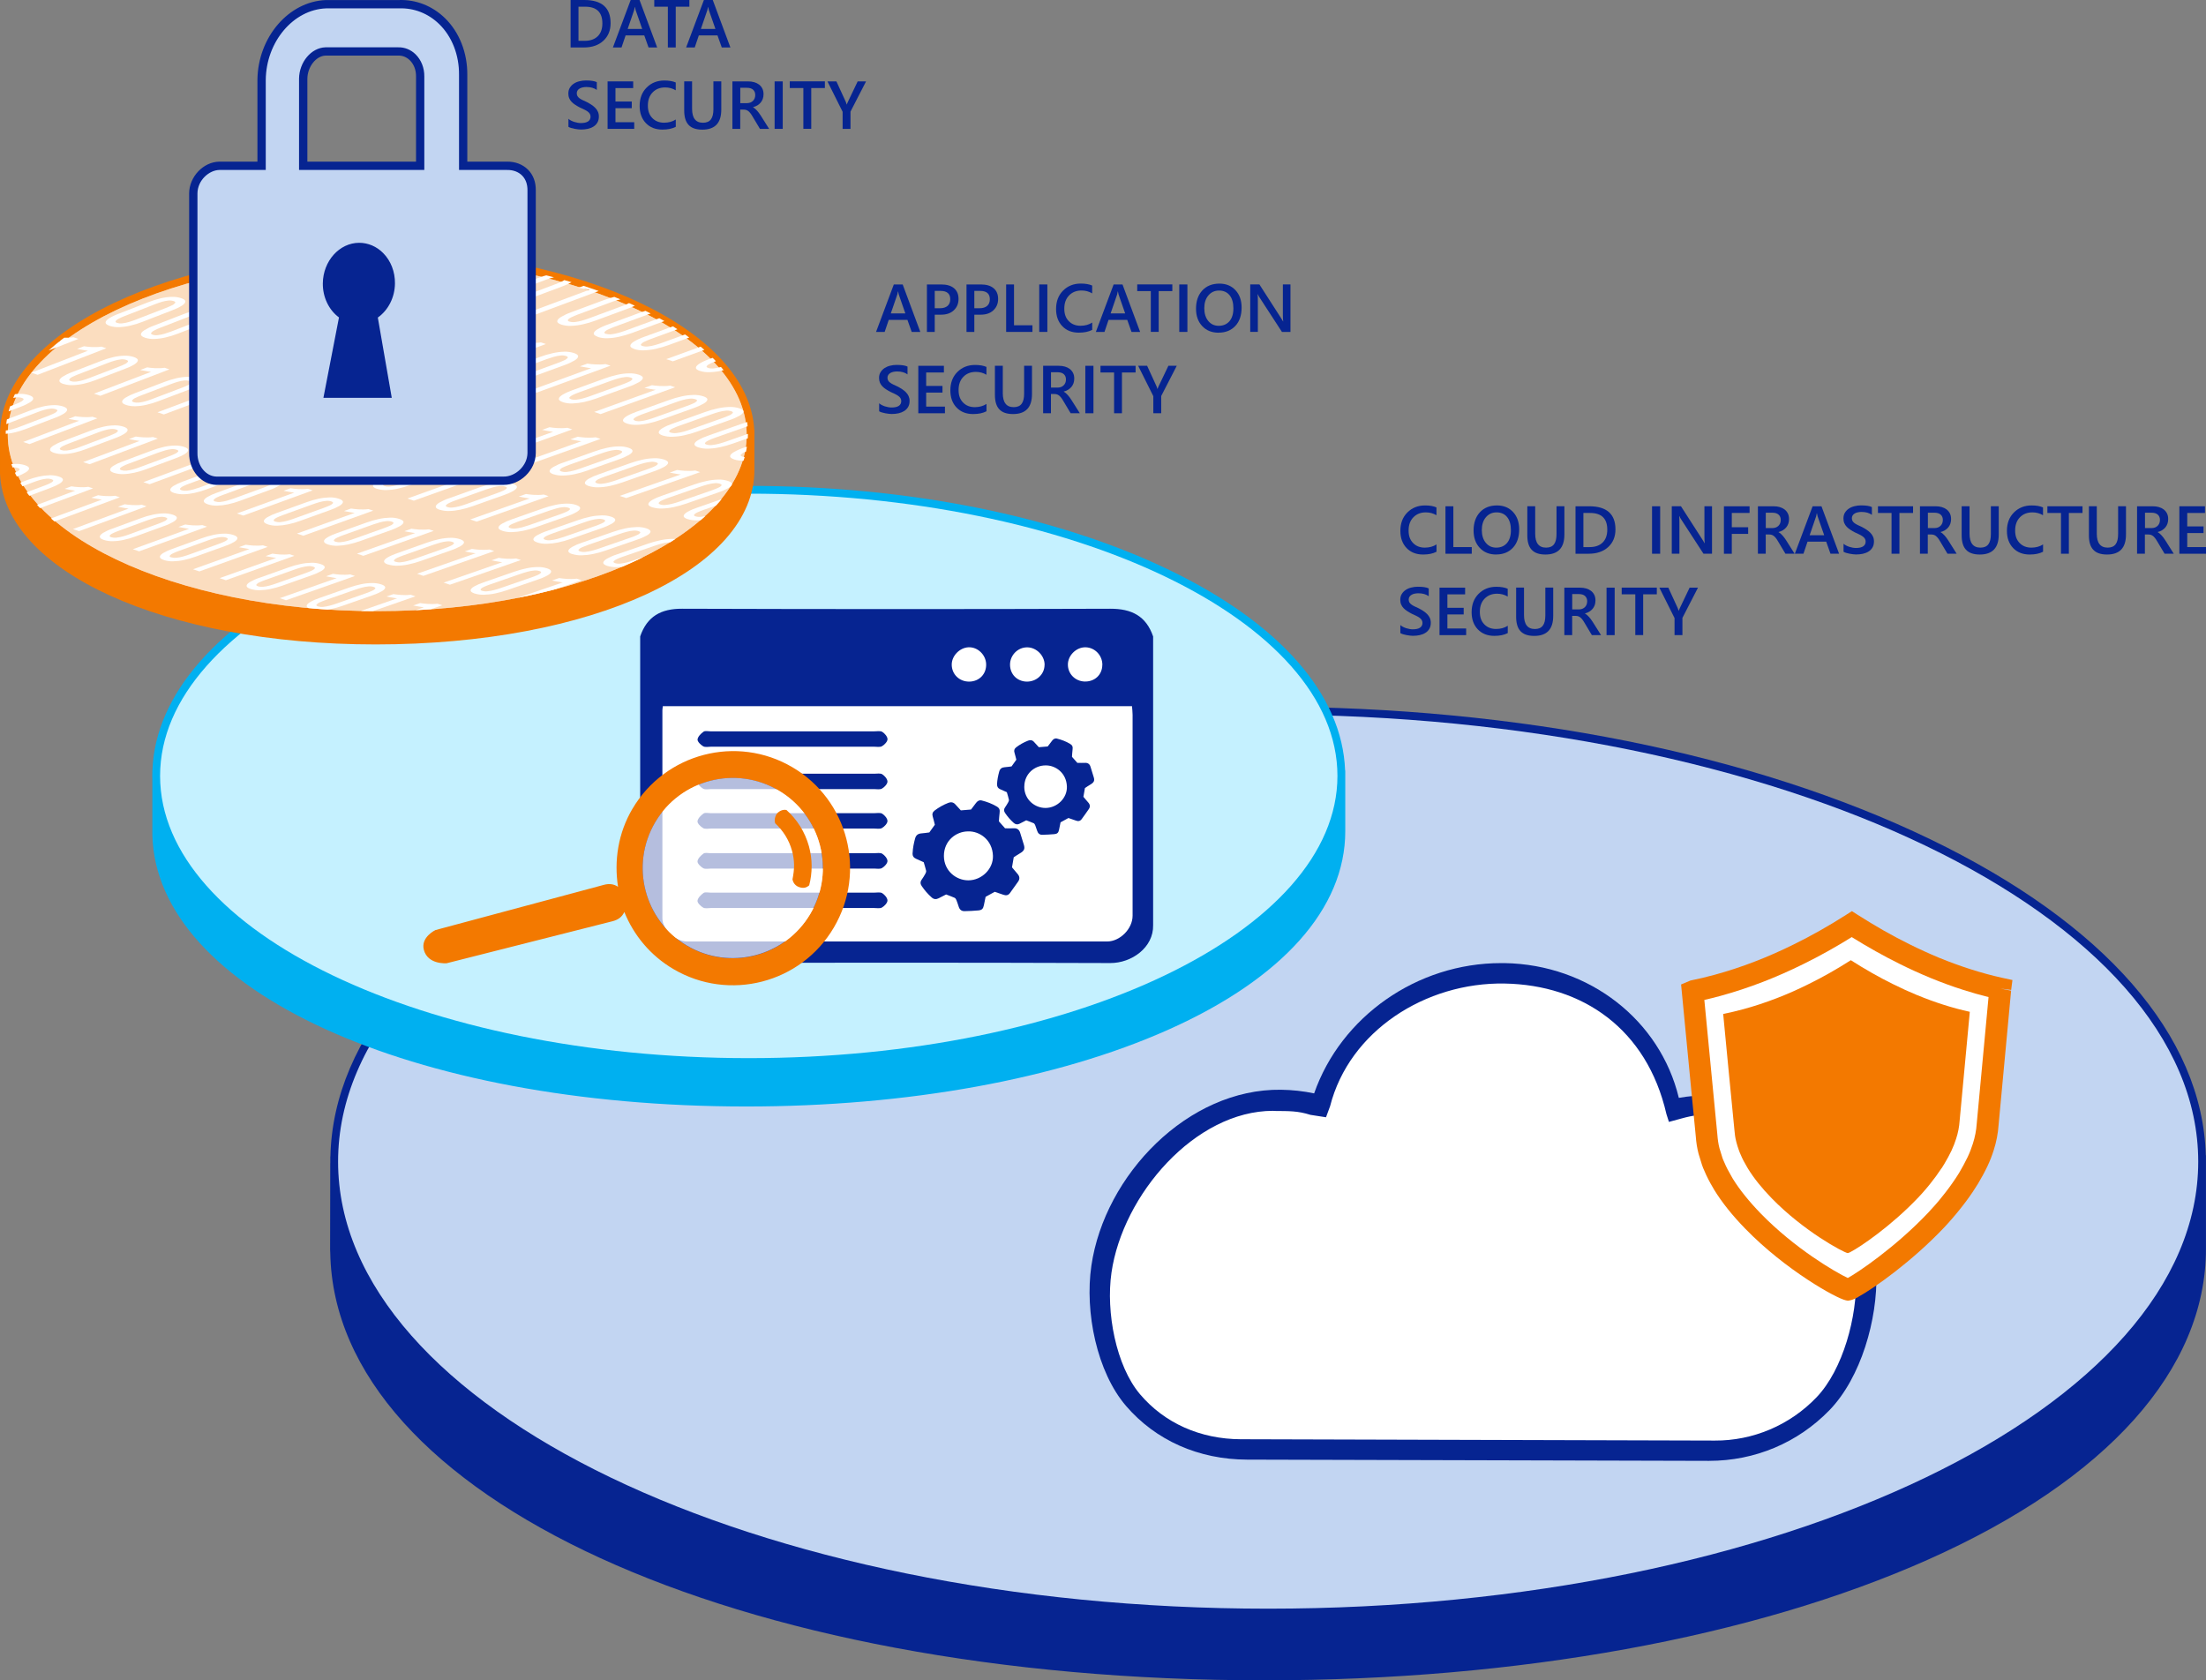 <?xml version="1.0" encoding="UTF-8"?><svg id="b" xmlns="http://www.w3.org/2000/svg" xmlns:xlink="http://www.w3.org/1999/xlink" viewBox="0 0 448 341.27"><rect x="0" y="0" width="448" height="341.27" fill="#808080" stroke="none"/><defs><style>.e,.f{fill:#f37900;}.g{fill:#c5f1ff;}.h{fill:#fff;}.i{fill:none;}.f{fill-rule:evenodd;}.j{clip-path:url(#d);}.k{fill:#f9bc80;opacity:.5;}.l{fill:#062491;}.m{fill:#00b0f0;}.n{fill:#c2d5f2;}.o{opacity:.7;}</style><clipPath id="d"><ellipse class="i" cx="76.53" cy="88.03" rx="75.37" ry="36.09"/></clipPath></defs><g id="c"><path class="l" d="M67.08,236.22c0-.1,0-.2,0-.3,0-.11,0-.22,0-.34v-.71h.02c.55-24.39,20.37-47.24,55.97-64.43,35.93-17.35,83.68-26.9,134.46-26.9,50.78,0,98.53,9.55,134.46,26.9,35.49,17.14,55.3,39.9,55.97,64.2h.03v18.99c0,24.48-20.04,46.89-56.42,63.11-35.47,15.81-83.36,24.52-134.84,24.52-107.56,0-188.8-37.28-189.66-86.84l-.03-.61.03-17.6Z"/><path class="n" d="M257.54,145.13c104.15,0,188.88,40.73,188.88,90.79,0,50.06-84.73,90.79-188.88,90.79-104.15,0-188.88-40.73-188.88-90.79,0-50.06,84.73-90.79,188.88-90.79h0Z"/><path class="m" d="M30.94,158.3c0-.24-.02-.48-.02-.72,0-.24.01-.48.02-.72v-.41h.01c.59-15.42,13.2-29.82,35.67-40.67,22.83-11.03,53.18-17.1,85.44-17.1,32.26,0,62.6,6.07,85.44,17.1,22.49,10.86,35.1,25.28,35.67,40.71h.03v12.34c0,15.65-12.77,29.97-35.97,40.31-22.54,10.05-52.97,15.58-85.67,15.58-68.2,0-119.77-23.63-120.62-55.09v-.03s0-11.28,0-11.28Z"/><path class="g" d="M152.06,100.26c65.92,0,119.55,25.71,119.55,57.32,0,31.6-53.63,57.32-119.55,57.32-65.92,0-119.55-25.71-119.55-57.32s53.63-57.32,119.55-57.32Z"/><path class="e" d="M0,88.3c0-.22,0-.44.02-.65v-.33h0c1.07-20.17,35.01-36.42,76.58-36.42,41.57,0,75.51,16.25,76.58,36.42h.03v8.06c0,20.24-33.07,35.5-76.93,35.5-42.93,0-75.44-14.87-76.28-34.71v-7.22c0-.22-.02-.44-.02-.65Z"/><path class="h" d="M76.61,52.48c41.37,0,75.03,16.07,75.03,35.82,0,19.75-33.66,35.82-75.03,35.82-41.37,0-75.03-16.07-75.03-35.82,0-19.75,33.66-35.82,75.03-35.82Z"/><path class="k" d="M76.61,52.48c41.37,0,75.03,16.07,75.03,35.82,0,19.75-33.66,35.82-75.03,35.82-41.37,0-75.03-16.07-75.03-35.82,0-19.75,33.66-35.82,75.03-35.82Z"/><g class="j"><path class="h" d="M100.68,61.47c-.57-.19-.85-.42-.83-.69.02-.27.27-.56.76-.87.64-.38,1.32-.7,2.02-.95l6.52-2.46c.85-.32,1.72-.59,2.6-.79.78-.19,1.59-.29,2.39-.32.68-.03,1.35.06,2,.27.58.2.87.42.86.69-.01.26-.27.55-.76.86-.66.39-1.36.71-2.08.97l-6.54,2.45c-.84.32-1.7.58-2.58.78-.78.18-1.58.29-2.39.32-.67.03-1.33-.06-1.97-.26ZM102.31,60.85c.36.11.75.14,1.12.08.47-.06.93-.15,1.39-.28.49-.14.97-.3,1.43-.47l6.57-2.47c.49-.18.92-.37,1.3-.55.27-.11.52-.28.71-.5.1-.15,0-.28-.33-.39-.37-.11-.75-.15-1.13-.1-.47.05-.93.14-1.38.28-.49.14-.98.31-1.47.49l-6.57,2.47c-.42.16-.84.33-1.24.53-.27.11-.51.29-.7.51-.1.16,0,.29.3.39Z"/><path class="h" d="M107.17,63.52l12.57-4.69s-.15-.02-.39-.05c-.24-.04-.51-.08-.79-.13-.29-.05-.54-.1-.77-.14-.22-.04-.34-.06-.35-.06l1.53-.57c.19.03.42.06.7.09.27.03.57.05.9.07.32.02.67.02,1.03.01.37-.01.75-.04,1.12-.09l1.01.34-15.22,5.67-1.33-.44Z"/><path class="h" d="M114,65.92c-.57-.19-.85-.42-.83-.69.02-.27.27-.55.77-.86.65-.38,1.33-.7,2.04-.95l6.57-2.44c.85-.32,1.73-.58,2.62-.79.79-.18,1.59-.29,2.4-.31.68-.03,1.35.06,2,.27.58.2.87.42.85.69-.01.26-.27.55-.77.86-.67.39-1.37.71-2.1.96l-6.59,2.44c-.85.32-1.71.57-2.6.77-.79.18-1.59.29-2.4.31-.67.03-1.33-.06-1.97-.26ZM115.65,65.31c.36.11.75.14,1.13.09.47-.05.94-.15,1.39-.28.49-.14.97-.29,1.44-.47l6.62-2.45c.49-.18.93-.36,1.31-.54.28-.11.52-.28.72-.5.1-.15,0-.28-.33-.39-.37-.11-.75-.15-1.14-.1-.47.05-.93.14-1.39.28-.49.14-.99.3-1.48.49l-6.61,2.45c-.46.17-.88.35-1.25.53-.27.11-.52.28-.71.51-.11.16,0,.29.3.39Z"/><path class="h" d="M121.41,68.4c-.57-.19-.85-.42-.83-.68.02-.27.28-.55.78-.86.65-.38,1.34-.7,2.05-.94l6.59-2.43c.86-.32,1.73-.58,2.63-.78.79-.18,1.6-.29,2.41-.31.68-.03,1.35.06,2,.27.58.2.87.42.85.69-.02.26-.27.55-.78.86-.67.38-1.38.71-2.11.96l-6.61,2.43c-.85.31-1.72.57-2.61.77-.79.18-1.59.29-2.4.31-.67.03-1.34-.06-1.97-.26ZM123.07,67.79c.37.11.75.14,1.13.09.47-.05.94-.15,1.4-.28.5-.14.98-.29,1.44-.46l6.65-2.44c.49-.18.93-.36,1.31-.54.28-.11.53-.28.72-.5.1-.15,0-.28-.33-.39-.37-.11-.76-.15-1.14-.1-.47.05-.94.14-1.39.28-.49.14-.99.3-1.48.49l-6.64,2.45c-.46.17-.88.35-1.25.53-.28.11-.52.28-.71.51-.11.16,0,.29.3.39h0Z"/><path class="h" d="M128.83,70.88c-.57-.19-.85-.42-.82-.68.02-.27.28-.55.78-.86.65-.38,1.34-.69,2.06-.94l6.62-2.42c.86-.32,1.74-.58,2.63-.78.79-.18,1.6-.29,2.41-.31.68-.03,1.36.06,2,.27.58.2.87.42.85.69-.02.26-.28.55-.79.85-.67.38-1.38.7-2.12.95l-6.64,2.42c-.85.31-1.73.57-2.61.77-.79.18-1.6.28-2.41.31-.67.03-1.34-.06-1.98-.26ZM130.49,70.27c.37.11.75.14,1.13.09.47-.05.94-.15,1.4-.28.5-.14.98-.29,1.45-.46l6.67-2.43c.5-.18.93-.36,1.32-.54.28-.11.53-.28.73-.5.11-.15,0-.28-.33-.39-.37-.11-.76-.15-1.14-.1-.47.05-.94.14-1.4.27-.5.14-.99.3-1.49.48l-6.66,2.44c-.47.17-.89.35-1.26.53-.28.11-.52.28-.72.51-.11.16,0,.29.3.39h0Z"/><path class="h" d="M135.32,72.93l12.75-4.63s-.15-.02-.4-.05c-.24-.04-.51-.08-.8-.13-.29-.05-.55-.1-.77-.14-.23-.04-.34-.06-.35-.06l1.55-.56c.19.03.43.06.7.09.28.03.58.05.9.07.32.02.67.02,1.04.01.38-.01.75-.04,1.13-.09l1.01.34-15.44,5.6-1.33-.44Z"/><path class="h" d="M142.15,75.34c-.57-.19-.84-.42-.82-.68.02-.26.29-.55.79-.86.66-.38,1.35-.69,2.07-.93l6.66-2.41c.87-.32,1.75-.58,2.65-.78.8-.18,1.61-.28,2.42-.31.68-.03,1.36.07,2.01.27.58.2.87.42.85.68-.02.26-.28.55-.8.85-.68.38-1.39.7-2.13.95l-6.68,2.4c-.86.31-1.74.57-2.63.76-.79.18-1.61.28-2.42.31-.67.03-1.34-.06-1.98-.26ZM143.82,74.73c.37.11.75.14,1.13.09.48-.05.95-.15,1.41-.28.5-.14.99-.29,1.46-.46l6.72-2.42c.5-.18.94-.36,1.33-.54.28-.11.53-.28.74-.49.11-.15,0-.28-.33-.39-.37-.11-.76-.15-1.14-.1-.47.05-.94.14-1.4.27-.5.14-1,.3-1.5.48l-6.71,2.42c-.47.17-.89.34-1.27.52-.28.11-.53.28-.73.5-.11.16-.01.29.3.39h0Z"/><path class="h" d="M31.96,83.74l12.26-4.59s-.15-.02-.39-.05c-.24-.04-.5-.08-.78-.13-.28-.05-.54-.1-.76-.14-.22-.04-.34-.06-.34-.06l1.49-.56c.19.03.42.06.69.09.27.03.56.05.88.07.32.02.66.02,1.02.01.37-.01.73-.04,1.1-.09l1,.33-14.85,5.55-1.31-.44Z"/><path class="h" d="M94.6,74.96l12.34-4.56s-.15-.02-.39-.05c-.24-.04-.5-.08-.78-.13-.28-.05-.54-.1-.76-.14-.22-.04-.34-.06-.34-.06l1.5-.56c.19.03.42.06.69.09.27.03.57.05.88.07.32.02.66.02,1.02.01.37,0,.74-.04,1.1-.09l1,.33-14.95,5.52-1.31-.44Z"/><path class="h" d="M101.28,77.31c-.56-.19-.84-.41-.82-.67.02-.26.27-.54.75-.85.63-.37,1.31-.68,2-.92l6.45-2.38c.84-.31,1.7-.57,2.57-.76.78-.18,1.57-.28,2.36-.3.67-.02,1.34.07,1.97.27.58.19.86.42.85.68-.01.26-.26.54-.75.84-.66.38-1.34.69-2.06.94l-6.47,2.37c-.83.31-1.69.56-2.55.75-.77.18-1.56.28-2.36.3-.66.03-1.32-.06-1.95-.26ZM102.9,76.72c.36.11.74.14,1.11.09.46-.05.92-.14,1.37-.27.49-.14.96-.29,1.41-.45l6.5-2.38c.48-.18.91-.35,1.28-.53.27-.1.51-.27.71-.49.1-.15,0-.28-.33-.39-.36-.11-.74-.15-1.12-.1-.46.05-.92.14-1.37.27-.48.14-.97.3-1.45.47l-6.49,2.39c-.42.15-.83.32-1.23.52-.27.11-.51.28-.7.5-.1.16,0,.28.3.38h0Z"/><path class="h" d="M107.62,79.32l12.43-4.54s-.15-.02-.39-.05c-.24-.04-.5-.08-.78-.13-.28-.05-.54-.1-.76-.14-.22-.04-.34-.06-.35-.06l1.51-.55c.19.03.42.06.69.09.27.03.57.05.88.07.32.02.66.02,1.02.02.37,0,.74-.04,1.11-.09l1,.33-15.05,5.49-1.31-.44Z"/><path class="h" d="M114.31,81.67c-.56-.19-.84-.41-.82-.67.02-.26.27-.54.76-.84.64-.37,1.32-.68,2.02-.92l6.5-2.36c.84-.31,1.71-.56,2.59-.76.78-.18,1.57-.28,2.37-.3.67-.02,1.34.07,1.98.27.58.19.86.42.84.67-.01.26-.27.54-.76.84-.66.37-1.36.69-2.08.93l-6.51,2.36c-.84.31-1.7.55-2.57.75-.78.17-1.57.27-2.37.3-.66.03-1.32-.06-1.95-.26ZM115.94,81.08c.36.11.74.14,1.11.09.47-.05.93-.14,1.38-.27.49-.13.96-.28,1.42-.45l6.55-2.37c.49-.18.92-.35,1.29-.53.27-.1.52-.27.71-.49.1-.15,0-.28-.33-.38-.36-.11-.75-.15-1.12-.1-.46.05-.92.14-1.37.27-.49.14-.97.29-1.46.47l-6.54,2.37c-.46.17-.87.34-1.23.51-.27.11-.51.28-.7.49-.1.15,0,.28.3.38h0Z"/><path class="h" d="M120.65,83.67l12.51-4.51s-.15-.02-.39-.05c-.24-.04-.5-.08-.79-.13-.28-.05-.54-.1-.76-.14-.22-.04-.34-.06-.35-.06l1.52-.55c.19.03.42.06.69.09.27.03.57.06.89.07.32.02.66.03,1.03.02.37,0,.74-.04,1.11-.09l1,.33-15.15,5.45-1.31-.44Z"/><path class="h" d="M127.33,86.02c-.56-.19-.84-.41-.81-.67.02-.26.28-.54.77-.84.65-.37,1.33-.67,2.03-.91l6.54-2.35c.85-.31,1.72-.56,2.6-.75.78-.18,1.58-.27,2.38-.29.67-.02,1.34.07,1.98.27.58.19.86.42.84.67-.02.26-.27.53-.78.83-.67.37-1.37.68-2.09.93l-6.56,2.34c-.84.3-1.71.55-2.58.74-.78.17-1.58.27-2.38.29-.66.03-1.32-.06-1.95-.26ZM128.97,85.44c.36.11.74.14,1.12.09.47-.05.93-.14,1.39-.27.49-.13.97-.28,1.43-.45l6.59-2.36c.49-.17.92-.35,1.3-.52.27-.1.52-.27.72-.48.1-.15,0-.28-.33-.38-.36-.11-.75-.15-1.12-.1-.47.05-.93.13-1.38.26-.49.14-.98.29-1.47.47l-6.58,2.36c-.46.17-.88.33-1.24.51-.27.11-.52.27-.71.49-.11.15,0,.28.3.38h0Z"/><path class="h" d="M134.59,88.45c-.56-.19-.84-.41-.81-.67.02-.26.28-.54.78-.84.65-.37,1.33-.67,2.04-.91l6.56-2.34c.85-.31,1.73-.56,2.61-.75.79-.17,1.59-.27,2.39-.29.67-.02,1.34.07,1.98.27.58.19.86.42.84.67-.02.26-.28.53-.78.83-.67.37-1.37.68-2.1.92l-6.58,2.33c-.85.3-1.71.55-2.59.74-.78.17-1.58.27-2.39.29-.66.03-1.32-.06-1.96-.26ZM136.23,87.86c.36.11.74.14,1.12.09.47-.05.93-.14,1.39-.26.49-.13.97-.28,1.43-.45l6.61-2.35c.49-.17.93-.35,1.3-.52.28-.1.52-.27.72-.48.11-.15,0-.28-.32-.38-.36-.11-.75-.15-1.13-.1-.47.05-.93.13-1.38.26-.49.14-.98.29-1.47.47l-6.61,2.35c-.46.16-.88.33-1.25.51-.27.1-.52.27-.71.49-.11.15,0,.28.29.38h0Z"/><path class="h" d="M141.84,90.87c-.56-.19-.83-.41-.81-.67.02-.26.28-.54.78-.83.65-.37,1.34-.67,2.05-.91l6.59-2.33c.86-.31,1.73-.56,2.62-.75.79-.17,1.59-.27,2.4-.29.67-.02,1.34.07,1.98.27.58.19.86.42.84.67-.02.26-.28.53-.79.83-.67.37-1.38.68-2.11.92l-6.6,2.32c-.85.3-1.72.55-2.6.73-.79.17-1.59.27-2.39.29-.66.02-1.32-.06-1.96-.26ZM143.49,90.29c.36.11.74.14,1.12.09.47-.05.94-.14,1.39-.26.49-.13.97-.28,1.44-.44l6.64-2.34c.49-.17.93-.35,1.31-.52.28-.1.53-.27.73-.48.11-.15,0-.28-.32-.38-.36-.11-.75-.15-1.13-.1-.47.05-.93.13-1.39.26-.49.14-.99.29-1.48.46l-6.63,2.34c-.46.16-.88.33-1.25.51-.27.1-.52.27-.72.49-.11.15-.01.28.29.38h0Z"/><path class="h" d="M149.09,93.3c-.56-.19-.83-.41-.81-.67.02-.26.29-.54.79-.83.66-.37,1.34-.67,2.06-.9l6.61-2.32c.86-.3,1.74-.55,2.63-.75.79-.17,1.59-.27,2.4-.29.67-.02,1.34.07,1.99.27.58.19.85.42.83.67-.02.26-.28.53-.79.83-.68.37-1.38.68-2.12.92l-6.63,2.32c-.85.3-1.72.54-2.61.73-.79.17-1.59.27-2.4.29-.66.02-1.33-.06-1.96-.26ZM150.75,92.72c.36.11.74.14,1.12.09.47-.05.94-.14,1.4-.26.5-.13.98-.28,1.44-.44l6.66-2.33c.49-.17.93-.35,1.31-.52.28-.1.53-.27.73-.48.11-.15,0-.27-.32-.38-.37-.11-.75-.15-1.13-.1-.47.05-.94.13-1.39.26-.5.13-.99.29-1.49.46l-6.65,2.33c-.47.16-.89.33-1.26.5-.28.1-.52.27-.72.49-.11.15-.01.28.29.38h0Z"/><path class="h" d="M22.28,66.18c-.56-.19-.84-.41-.84-.67,0-.26.23-.54.68-.84.59-.37,1.23-.68,1.89-.92l6.12-2.38c.8-.31,1.62-.57,2.45-.77.75-.18,1.51-.28,2.27-.31.65-.03,1.31.06,1.93.26.57.19.86.41.86.67,0,.26-.22.54-.68.84-.61.38-1.27.69-1.94.94l-6.13,2.38c-.79.31-1.6.56-2.43.75-.74.18-1.5.28-2.27.31-.64.03-1.29-.06-1.9-.25ZM23.81,65.58c.35.11.72.14,1.08.08.45-.05.89-.14,1.31-.27.46-.14.91-.29,1.34-.46l6.17-2.39c.46-.18.86-.36,1.21-.53.26-.1.48-.27.66-.49.09-.15-.03-.28-.34-.38-.35-.11-.72-.14-1.09-.1-.44.05-.88.14-1.31.27-.46.14-.92.3-1.38.48l-6.16,2.4c-.4.15-.78.32-1.16.52-.25.11-.48.28-.65.5-.09.16.01.28.31.38h0Z"/><path class="h" d="M29.45,68.58c-.56-.19-.84-.41-.83-.67,0-.26.23-.54.69-.84.6-.37,1.23-.68,1.89-.92l6.14-2.38c.8-.31,1.62-.57,2.46-.77.75-.18,1.51-.28,2.28-.3.65-.02,1.31.06,1.93.26.57.19.86.41.86.67,0,.26-.23.54-.69.84-.62.38-1.27.69-1.95.94l-6.16,2.37c-.79.31-1.61.56-2.44.75-.75.18-1.51.28-2.28.31-.64.03-1.29-.06-1.9-.25ZM30.99,67.98c.35.11.72.14,1.08.08.45-.05.89-.14,1.32-.27.46-.14.91-.29,1.35-.45l6.19-2.39c.46-.18.87-.35,1.22-.53.26-.1.48-.27.66-.49.09-.15-.02-.28-.34-.38-.35-.11-.73-.14-1.09-.1-.44.05-.88.14-1.31.27-.46.14-.93.3-1.38.47l-6.18,2.39c-.4.15-.79.32-1.16.52-.26.11-.48.28-.65.5-.09.15.01.28.31.38Z"/><path class="h" d="M100.1,92.09l12.24-4.4s-.15-.02-.38-.05c-.24-.04-.49-.08-.78-.13-.28-.05-.53-.1-.75-.14-.22-.04-.33-.06-.34-.06l1.49-.54c.19.03.41.06.68.09.27.03.56.06.87.08.31.02.65.03,1.01.02.36,0,.73-.04,1.09-.08l.99.33-14.82,5.33-1.3-.43h0Z"/><path class="h" d="M105.81,94l12.27-4.39s-.15-.02-.39-.05c-.24-.04-.5-.08-.78-.13-.28-.05-.53-.1-.75-.14-.22-.04-.33-.06-.34-.06l1.49-.53c.19.03.42.06.69.09.27.03.56.06.87.08.31.02.65.03,1.01.02.37,0,.73-.04,1.09-.08l.99.33-14.87,5.31-1.3-.43Z"/><path class="h" d="M112.42,96.33c-.56-.19-.83-.41-.81-.66.02-.25.27-.53.75-.82.63-.36,1.3-.66,1.99-.89l6.42-2.29c.83-.3,1.69-.55,2.55-.73.77-.17,1.56-.27,2.35-.28.66-.02,1.32.07,1.95.27.57.19.85.41.84.66-.01.25-.26.52-.75.81-.65.36-1.34.67-2.05.9l-6.43,2.28c-.83.3-1.68.54-2.54.72-.77.17-1.55.26-2.34.28-.65.02-1.3-.06-1.93-.26ZM114.03,95.75c.36.11.73.14,1.1.09.46-.05.92-.14,1.36-.26.48-.13.95-.27,1.4-.44l6.46-2.29c.48-.17.9-.34,1.27-.51.27-.1.51-.26.7-.47.1-.15,0-.27-.32-.38-.36-.11-.74-.15-1.11-.1-.46.04-.91.13-1.36.25-.48.13-.96.28-1.44.45l-6.46,2.3c-.45.16-.86.33-1.22.5-.27.1-.5.27-.69.48-.1.15,0,.28.29.38Z"/><path class="h" d="M119.59,98.72c-.56-.19-.83-.41-.81-.66.02-.25.27-.53.76-.82.64-.36,1.31-.66,2-.89l6.44-2.28c.84-.3,1.69-.54,2.56-.73.77-.17,1.56-.26,2.35-.28.66-.02,1.32.07,1.96.27.57.19.85.41.83.66-.01.25-.27.52-.76.81-.66.36-1.35.66-2.06.9l-6.46,2.27c-.83.29-1.68.53-2.54.72-.77.17-1.56.26-2.35.28-.65.02-1.31-.07-1.93-.26ZM121.21,98.15c.36.11.73.14,1.1.09.46-.05.92-.13,1.37-.26.48-.13.95-.27,1.41-.43l6.49-2.29c.48-.17.91-.34,1.28-.51.27-.1.51-.26.71-.47.1-.15,0-.27-.32-.38-.36-.11-.74-.15-1.11-.1-.46.04-.91.13-1.36.25-.48.13-.97.28-1.45.45l-6.48,2.29c-.45.16-.86.33-1.22.49-.27.1-.51.27-.7.48-.1.15,0,.28.29.38h0Z"/><path class="h" d="M125.86,100.71l12.4-4.35s-.15-.02-.39-.05c-.24-.04-.5-.08-.78-.13-.28-.05-.53-.1-.75-.14-.22-.04-.33-.06-.34-.06l1.51-.53c.19.03.42.06.69.09.27.03.56.06.88.08.32.02.65.03,1.02.02.37,0,.73-.03,1.1-.08l.99.33-15.02,5.26-1.3-.43Z"/><path class="h" d="M132.47,103.03c-.56-.19-.83-.41-.8-.66.02-.25.28-.52.77-.82.64-.36,1.32-.65,2.01-.88l6.48-2.26c.84-.3,1.7-.54,2.58-.73.78-.17,1.57-.26,2.36-.28.66-.02,1.33.07,1.96.27.57.19.85.41.83.66-.02.25-.27.52-.77.81-.66.36-1.36.66-2.07.89l-6.5,2.26c-.84.29-1.69.53-2.56.71-.78.17-1.56.26-2.36.28-.65.02-1.31-.07-1.93-.26ZM134.09,102.46c.36.11.73.14,1.1.09.46-.05.92-.13,1.37-.25.49-.13.96-.27,1.42-.43l6.53-2.27c.49-.17.91-.34,1.29-.51.27-.1.52-.26.71-.47.1-.14,0-.27-.32-.38-.36-.11-.74-.15-1.11-.1-.46.04-.92.13-1.37.25-.49.13-.97.28-1.46.45l-6.52,2.27c-.46.16-.87.32-1.23.49-.27.1-.51.26-.7.48-.11.15,0,.28.29.37h0Z"/><path class="h" d="M139.64,105.43c-.56-.19-.83-.41-.8-.66.02-.25.28-.52.77-.81.64-.36,1.32-.65,2.02-.88l6.51-2.26c.85-.3,1.71-.54,2.59-.72.78-.17,1.57-.26,2.37-.28.66-.02,1.33.07,1.96.27.57.19.85.41.83.66-.02.25-.28.52-.78.81-.67.36-1.36.66-2.08.89l-6.52,2.25c-.84.29-1.7.53-2.57.71-.78.17-1.57.26-2.36.28-.66.02-1.31-.07-1.93-.26ZM141.27,104.87c.36.11.73.14,1.11.09.46-.05.93-.13,1.38-.25.49-.13.96-.27,1.42-.43l6.55-2.26c.49-.17.92-.34,1.29-.5.27-.1.52-.26.72-.47.1-.14,0-.27-.32-.38-.36-.11-.74-.15-1.11-.1-.46.04-.92.13-1.37.25-.49.13-.97.28-1.46.45l-6.55,2.27c-.46.16-.87.32-1.24.49-.27.1-.51.26-.71.48-.11.15-.01.27.29.37Z"/><path class="h" d="M.71,73.8l11.48-4.47s-.14-.02-.37-.05c-.23-.04-.48-.08-.76-.13-.27-.05-.52-.09-.73-.13-.21-.04-.33-.06-.33-.06l1.4-.54c.18.03.4.06.67.09.26.03.54.05.85.07.3.02.63.02.97.01.35,0,.7-.04,1.05-.09l.98.33-13.9,5.41-1.28-.43Z"/><path class="h" d="M6.35,75.69l11.51-4.46s-.14-.02-.38-.05c-.23-.04-.48-.08-.76-.13-.27-.05-.52-.09-.73-.13-.21-.04-.33-.06-.33-.06l1.4-.54c.18.03.4.06.67.09.26.03.54.05.85.07.3.02.63.02.98.01.35,0,.7-.04,1.05-.09l.98.33-13.95,5.39-1.28-.43Z"/><path class="h" d="M12.89,77.99c-.55-.18-.83-.4-.83-.66,0-.26.22-.53.67-.83.58-.36,1.21-.67,1.85-.9l6.02-2.32c.78-.31,1.59-.55,2.41-.75.73-.17,1.49-.27,2.24-.29.64-.02,1.29.07,1.9.26.56.19.85.41.85.66,0,.25-.22.53-.67.82-.6.37-1.24.67-1.91.91l-6.03,2.31c-.78.3-1.58.55-2.39.73-.73.17-1.48.27-2.24.29-.64.03-1.27-.06-1.88-.25ZM14.4,77.41c.35.11.71.13,1.07.09.44-.05.87-.14,1.29-.26.46-.13.9-.28,1.32-.44l6.07-2.33c.45-.17.85-.35,1.19-.52.25-.1.47-.27.64-.48.09-.15-.03-.27-.34-.38-.35-.11-.72-.14-1.08-.1-.44.05-.87.13-1.29.26-.45.13-.91.29-1.36.46l-6.06,2.33c-.39.15-.77.32-1.14.5-.25.1-.47.27-.63.49-.09.15.02.28.31.38Z"/><path class="h" d="M19.09,79.95l11.59-4.43s-.15-.02-.38-.05c-.23-.04-.48-.08-.76-.13-.28-.05-.52-.09-.74-.13-.22-.04-.33-.06-.33-.06l1.41-.54c.18.03.41.06.67.09.26.03.55.05.85.07.31.02.63.02.98.01.35,0,.7-.04,1.05-.09l.98.33-14.04,5.36-1.28-.43Z"/><path class="h" d="M25.63,82.25c-.55-.18-.83-.4-.83-.66,0-.25.23-.53.68-.82.59-.36,1.22-.66,1.87-.9l6.06-2.31c.79-.3,1.6-.55,2.42-.74.74-.17,1.49-.27,2.25-.29.65-.02,1.29.07,1.91.26.56.19.85.41.85.66,0,.25-.22.52-.68.82-.61.37-1.25.67-1.92.91l-6.08,2.3c-.78.3-1.59.54-2.41.73-.74.17-1.49.27-2.25.29-.64.02-1.27-.06-1.88-.25ZM27.15,81.67c.35.11.71.13,1.07.09.44-.05.88-.14,1.3-.26.46-.13.9-.28,1.33-.44l6.11-2.32c.45-.17.85-.34,1.2-.51.25-.1.48-.26.65-.47.09-.15-.02-.27-.34-.38-.35-.11-.72-.14-1.08-.1-.44.05-.87.13-1.29.26-.46.13-.91.29-1.37.46l-6.1,2.32c-.39.15-.77.31-1.15.5-.25.1-.47.27-.64.48-.09.15.01.28.31.38h0Z"/><path class="h" d="M76.56,99.28c-.55-.18-.82-.4-.81-.65,0-.25.25-.52.72-.81.61-.36,1.26-.65,1.93-.88l6.23-2.25c.81-.3,1.64-.54,2.48-.72.75-.17,1.52-.26,2.29-.28.65-.02,1.3.07,1.92.27.56.19.84.41.84.65,0,.25-.25.52-.72.8-.63.36-1.3.66-1.98.89l-6.24,2.24c-.81.29-1.63.53-2.47.71-.75.17-1.52.26-2.29.28-.64.02-1.28-.07-1.9-.26ZM78.12,98.72c.35.11.72.14,1.08.09.45-.05.89-.13,1.33-.25.47-.13.92-.27,1.36-.43l6.27-2.26c.47-.17.88-.34,1.24-.5.26-.1.49-.26.68-.47.1-.14-.01-.27-.33-.37-.35-.11-.72-.14-1.09-.1-.45.04-.89.13-1.32.25-.47.13-.94.28-1.4.45l-6.27,2.26c-.4.14-.8.31-1.18.49-.26.1-.49.26-.67.47-.1.15,0,.27.3.37Z"/><path class="h" d="M82.76,101.24l11.99-4.3s-.15-.02-.38-.05c-.23-.04-.49-.08-.76-.13-.28-.05-.52-.1-.74-.14-.22-.04-.33-.06-.34-.06l1.46-.52c.18.03.41.06.68.09.26.03.55.06.86.08.31.02.64.03.99.02.36,0,.72-.03,1.07-.08l.98.33-14.53,5.2-1.28-.43Z"/><path class="h" d="M89.3,103.54c-.55-.18-.82-.4-.81-.65.01-.25.25-.52.73-.81.62-.35,1.27-.65,1.94-.87l6.27-2.24c.82-.29,1.65-.53,2.5-.72.76-.17,1.53-.26,2.3-.27.65-.02,1.3.07,1.92.27.56.19.84.41.83.65,0,.25-.25.51-.73.8-.64.36-1.31.65-2,.88l-6.28,2.23c-.81.29-1.64.52-2.48.7-.76.16-1.52.26-2.3.27-.64.02-1.28-.07-1.9-.26ZM90.87,102.98c.35.11.72.14,1.08.09.45-.05.9-.13,1.34-.25.47-.13.93-.27,1.37-.43l6.32-2.25c.47-.17.88-.33,1.24-.5.26-.1.5-.26.68-.46.1-.14-.01-.27-.33-.37-.35-.11-.72-.14-1.09-.1-.45.04-.89.13-1.33.25-.47.13-.94.28-1.41.44l-6.31,2.25c-.4.14-.8.3-1.19.49-.26.1-.49.26-.67.47-.1.15,0,.27.3.37h0Z"/><path class="h" d="M95.5,105.5l12.07-4.27s-.15-.02-.38-.05c-.23-.04-.49-.08-.77-.13-.28-.05-.52-.1-.74-.14-.22-.04-.33-.06-.34-.06l1.47-.52c.18.03.41.06.68.09.27.03.55.06.86.08.31.02.64.03,1,.02.36,0,.72-.03,1.08-.08l.98.33-14.62,5.17-1.28-.43Z"/><path class="h" d="M102.03,107.8c-.55-.18-.82-.4-.8-.65.01-.25.26-.52.74-.8.62-.35,1.28-.64,1.96-.87l6.31-2.22c.82-.29,1.66-.53,2.51-.71.76-.17,1.53-.26,2.31-.27.65-.02,1.31.07,1.93.27.56.19.84.41.83.65-.01.25-.26.51-.74.8-.64.36-1.32.65-2.01.88l-6.33,2.22c-.82.29-1.65.52-2.5.7-.76.16-1.53.25-2.31.27-.64.02-1.29-.07-1.9-.26ZM103.61,107.25c.35.11.72.14,1.09.09.45-.05.9-.13,1.34-.25.48-.13.94-.27,1.38-.42l6.36-2.23c.47-.17.89-.33,1.25-.5.26-.1.5-.25.69-.46.1-.14,0-.27-.32-.37-.35-.11-.73-.14-1.09-.1-.45.04-.9.12-1.33.25-.47.13-.95.28-1.42.44l-6.35,2.23c-.44.16-.84.32-1.2.48-.26.1-.5.26-.68.47-.1.15,0,.27.29.37h0Z"/><path class="h" d="M109.12,110.17c-.55-.18-.82-.4-.8-.65.02-.25.26-.52.74-.8.63-.35,1.28-.64,1.96-.86l6.33-2.21c.82-.29,1.67-.53,2.52-.71.76-.16,1.54-.25,2.32-.27.65-.02,1.31.07,1.93.27.56.19.84.41.83.65-.01.25-.26.51-.74.79-.65.35-1.32.65-2.02.88l-6.35,2.21c-.82.29-1.65.52-2.5.7-.76.16-1.53.25-2.31.27-.64.02-1.29-.07-1.9-.26ZM110.71,109.62c.35.11.72.14,1.09.09.45-.05.9-.13,1.35-.25.48-.13.94-.27,1.38-.42l6.38-2.22c.47-.17.89-.33,1.26-.5.26-.1.5-.25.69-.46.1-.14,0-.27-.32-.37-.35-.11-.73-.14-1.1-.1-.45.04-.9.12-1.34.24-.48.13-.95.27-1.42.44l-6.37,2.23c-.45.16-.85.32-1.2.48-.26.1-.5.26-.68.47-.1.15,0,.27.29.37h0Z"/><path class="h" d="M116.22,112.54c-.55-.18-.82-.4-.8-.65.02-.25.27-.51.75-.8.63-.35,1.29-.64,1.97-.86l6.36-2.21c.83-.29,1.67-.53,2.53-.71.76-.16,1.54-.25,2.32-.27.65-.02,1.31.07,1.93.27.56.19.84.41.83.65-.01.25-.26.51-.75.79-.65.35-1.33.65-2.03.87l-6.37,2.2c-.82.29-1.66.52-2.51.69-.76.16-1.54.25-2.32.27-.65.02-1.29-.07-1.91-.26ZM117.81,111.99c.35.11.72.14,1.09.09.46-.05.91-.13,1.35-.25.48-.12.94-.26,1.39-.42l6.4-2.22c.48-.16.9-.33,1.26-.49.27-.1.5-.25.7-.46.1-.14,0-.26-.32-.37-.35-.11-.73-.14-1.1-.1-.45.04-.9.12-1.34.24-.48.13-.95.27-1.43.44l-6.4,2.22c-.45.16-.85.32-1.21.48-.26.1-.5.26-.69.47-.1.15,0,.27.29.37Z"/><path class="h" d="M123.31,114.92c-.55-.18-.82-.4-.8-.65.02-.25.27-.51.75-.8.63-.35,1.29-.64,1.98-.86l6.38-2.2c.83-.29,1.68-.52,2.54-.7.77-.16,1.55-.25,2.33-.26.66-.02,1.31.07,1.93.27.56.19.84.41.82.65-.01.25-.27.51-.75.79-.65.35-1.33.64-2.04.87l-6.39,2.19c-.82.28-1.67.52-2.52.69-.76.16-1.54.25-2.32.27-.65.02-1.29-.07-1.91-.26ZM124.91,114.37c.35.11.72.14,1.09.09.46-.05.91-.13,1.35-.25.48-.12.94-.26,1.39-.42l6.43-2.21c.48-.16.9-.33,1.27-.49.27-.1.51-.25.7-.46.1-.14,0-.26-.32-.37-.36-.11-.73-.14-1.1-.1-.45.04-.91.12-1.35.24-.48.13-.96.27-1.43.44l-6.42,2.21c-.45.15-.85.31-1.21.48-.26.1-.5.26-.69.47-.1.15,0,.27.29.37Z"/><path class="h" d="M-8.04,85.61c-.54-.18-.82-.4-.83-.65,0-.25.21-.52.64-.81.57-.36,1.18-.65,1.81-.88l5.88-2.27c.77-.3,1.56-.54,2.36-.73.72-.17,1.46-.27,2.2-.28.64-.02,1.27.07,1.88.26.56.19.84.4.85.65,0,.25-.2.52-.64.8-.59.36-1.21.66-1.86.89l-5.9,2.26c-.76.29-1.55.53-2.34.72-.72.17-1.46.26-2.2.29-.63.02-1.25-.06-1.85-.25ZM-6.56,85.04c.34.1.7.13,1.05.09.43-.05.85-.14,1.27-.26.45-.13.88-.27,1.29-.43l5.93-2.28c.44-.17.83-.34,1.16-.51.25-.1.46-.26.63-.47.08-.14-.03-.27-.34-.37-.34-.11-.7-.14-1.06-.1-.43.04-.85.13-1.26.25-.45.13-.89.28-1.33.45l-5.92,2.28c-.38.14-.75.31-1.11.49-.24.1-.46.27-.62.48-.08.15.02.27.31.37h0Z"/><path class="h" d="M-1.22,87.89c-.54-.18-.82-.4-.82-.65,0-.25.21-.52.65-.81.57-.36,1.18-.65,1.82-.88l5.91-2.26c.77-.3,1.56-.54,2.37-.73.72-.17,1.46-.26,2.2-.28.64-.02,1.27.07,1.88.26.56.19.84.4.85.65,0,.25-.21.52-.65.8-.59.36-1.22.66-1.87.89l-5.92,2.26c-.77.29-1.55.53-2.35.71-.72.17-1.46.26-2.2.28-.63.02-1.25-.06-1.85-.25ZM.26,87.32c.34.1.7.13,1.05.09.43-.05.86-.13,1.27-.26.45-.13.88-.27,1.3-.43l5.95-2.27c.44-.17.83-.34,1.17-.51.25-.1.46-.26.63-.47.08-.14-.03-.27-.34-.37-.34-.11-.71-.14-1.06-.1-.43.04-.85.13-1.27.25-.45.13-.89.28-1.33.45l-5.94,2.27c-.38.14-.75.31-1.12.49-.24.1-.46.26-.62.48-.09.15.02.27.31.37h0Z"/><path class="h" d="M4.71,89.76l11.38-4.32s-.14-.02-.37-.05c-.23-.04-.48-.08-.75-.13-.27-.05-.51-.09-.73-.13-.21-.04-.32-.06-.33-.06l1.38-.53c.18.03.4.06.66.09.26.03.54.05.84.07.3.02.62.03.96.02.35,0,.69-.04,1.04-.08l.97.32-13.78,5.23-1.27-.42Z"/><path class="h" d="M10.98,91.97c-.54-.18-.82-.4-.82-.65,0-.25.22-.52.66-.81.58-.35,1.19-.65,1.83-.87l5.95-2.25c.78-.3,1.57-.54,2.38-.72.73-.17,1.47-.26,2.21-.28.64-.02,1.27.07,1.88.26.56.19.84.4.85.65,0,.25-.21.51-.66.8-.6.36-1.23.66-1.89.89l-5.96,2.24c-.77.29-1.56.53-2.36.71-.73.17-1.47.26-2.21.28-.63.02-1.26-.06-1.86-.25ZM12.47,91.41c.34.1.7.13,1.06.09.43-.05.86-.13,1.28-.25.45-.13.89-.27,1.3-.43l5.99-2.26c.44-.17.84-.34,1.18-.5.25-.1.47-.26.64-.46.09-.14-.03-.27-.34-.37-.34-.11-.71-.14-1.06-.1-.43.04-.86.13-1.27.25-.45.13-.9.28-1.34.45l-5.98,2.26c-.38.14-.76.31-1.13.49-.25.1-.46.26-.63.47-.09.15.02.27.31.37h0Z"/><path class="h" d="M16.91,93.84l11.45-4.29s-.14-.02-.37-.05c-.23-.04-.48-.08-.75-.13-.27-.05-.51-.09-.73-.13-.21-.04-.32-.06-.33-.06l1.39-.52c.18.03.4.06.66.09.26.03.54.05.84.07.3.02.62.03.97.02.35,0,.69-.03,1.04-.08l.97.32-13.87,5.2-1.27-.42Z"/><path class="h" d="M23.18,96.05c-.54-.18-.82-.4-.82-.65,0-.25.22-.52.67-.8.58-.35,1.2-.64,1.85-.87l5.99-2.24c.78-.29,1.58-.53,2.39-.72.73-.17,1.48-.26,2.22-.28.64-.02,1.28.07,1.89.26.56.19.84.4.84.65,0,.25-.22.51-.67.8-.6.36-1.24.65-1.9.88l-6,2.23c-.78.29-1.57.53-2.38.7-.73.16-1.47.26-2.22.28-.63.02-1.26-.06-1.86-.25ZM24.68,95.49c.34.1.7.13,1.06.09.44-.05.87-.13,1.29-.25.45-.13.89-.27,1.31-.43l6.03-2.24c.45-.17.84-.33,1.18-.5.25-.1.47-.26.64-.46.09-.14-.02-.27-.34-.37-.34-.11-.71-.14-1.07-.1-.43.04-.86.13-1.28.25-.45.13-.9.28-1.35.44l-6.02,2.25c-.39.14-.76.3-1.13.49-.25.1-.47.26-.63.47-.09.15.01.27.31.37Z"/><path class="h" d="M29.11,97.92l11.53-4.27s-.14-.02-.37-.05c-.23-.04-.48-.08-.75-.13-.27-.05-.51-.09-.73-.13-.21-.04-.32-.06-.33-.06l1.4-.52c.18.03.4.06.66.09.26.03.54.05.84.07.3.02.63.03.97.02.35,0,.7-.03,1.04-.08l.97.32-13.96,5.16-1.27-.42Z"/><path class="h" d="M35.38,100.13c-.54-.18-.82-.4-.81-.65,0-.25.23-.51.68-.8.59-.35,1.21-.64,1.86-.87l6.02-2.22c.79-.29,1.59-.53,2.41-.71.73-.17,1.48-.26,2.23-.27.64-.02,1.28.07,1.89.26.56.19.84.4.84.65,0,.25-.22.51-.68.79-.61.36-1.25.65-1.91.88l-6.04,2.22c-.78.29-1.58.52-2.39.7-.73.16-1.48.26-2.23.27-.63.02-1.26-.07-1.86-.26ZM36.89,99.57c.34.1.7.13,1.06.09.44-.05.87-.13,1.29-.25.46-.13.9-.27,1.32-.42l6.07-2.23c.45-.17.85-.33,1.19-.5.25-.1.47-.25.65-.46.09-.14-.02-.26-.33-.37-.35-.11-.71-.14-1.07-.1-.44.04-.87.13-1.29.25-.45.13-.91.28-1.36.44l-6.06,2.23c-.39.14-.77.3-1.14.48-.25.1-.47.26-.64.47-.09.15.01.27.3.37h0Z"/><path class="h" d="M42.19,102.41c-.54-.18-.82-.4-.81-.64,0-.25.23-.51.68-.8.59-.35,1.22-.64,1.87-.86l6.05-2.21c.79-.29,1.6-.53,2.42-.71.74-.17,1.49-.26,2.24-.27.64-.02,1.28.07,1.89.27.56.19.84.4.84.65,0,.24-.23.51-.68.79-.61.35-1.25.65-1.92.88l-6.06,2.21c-.78.29-1.58.52-2.4.7-.73.16-1.48.25-2.23.27-.63.02-1.26-.07-1.86-.26ZM43.71,101.85c.34.1.71.14,1.06.09.44-.05.87-.13,1.3-.25.46-.13.9-.27,1.33-.42l6.09-2.22c.45-.17.85-.33,1.2-.5.25-.1.48-.25.65-.46.09-.14-.02-.26-.33-.37-.35-.11-.71-.14-1.07-.1-.44.04-.87.12-1.29.25-.46.13-.91.27-1.36.44l-6.09,2.23c-.39.14-.77.3-1.15.48-.25.1-.47.26-.64.47-.09.15,0,.27.3.37h0Z"/><path class="h" d="M48.12,104.28l11.64-4.23s-.14-.02-.37-.05c-.23-.04-.48-.08-.75-.13-.27-.05-.52-.1-.73-.13-.21-.04-.32-.06-.33-.06l1.42-.52c.18.03.4.06.66.09.26.03.54.06.85.08.3.02.63.03.97.02.35,0,.7-.03,1.05-.08l.97.32-14.1,5.12-1.27-.42Z"/><path class="h" d="M54.39,106.49c-.54-.18-.82-.4-.81-.64,0-.25.24-.51.69-.79.6-.35,1.23-.64,1.88-.86l6.09-2.2c.79-.29,1.61-.53,2.43-.71.74-.16,1.49-.25,2.25-.27.64-.02,1.28.07,1.89.27.56.19.84.4.83.65,0,.24-.23.51-.69.79-.62.35-1.26.64-1.94.87l-6.1,2.2c-.79.29-1.59.52-2.41.69-.74.16-1.49.25-2.24.27-.63.02-1.26-.07-1.87-.26ZM55.92,105.94c.34.1.71.14,1.06.09.44-.05.88-.13,1.3-.25.46-.12.9-.26,1.33-.42l6.13-2.21c.46-.16.86-.33,1.21-.49.25-.1.48-.25.66-.46.09-.14-.02-.26-.33-.37-.35-.11-.71-.14-1.07-.1-.44.04-.87.12-1.3.24-.46.13-.92.27-1.37.44l-6.13,2.21c-.39.14-.78.3-1.15.48-.25.1-.48.26-.65.47-.09.15,0,.27.3.37h0Z"/><path class="h" d="M60.32,108.36l11.72-4.2s-.14-.02-.37-.05c-.23-.04-.48-.08-.75-.13-.27-.05-.52-.1-.73-.13-.21-.04-.32-.06-.33-.06l1.42-.51c.18.03.4.06.67.09.26.03.54.06.85.08.3.02.63.03.98.02.35,0,.7-.03,1.05-.08l.97.32-14.2,5.09-1.27-.42Z"/><path class="h" d="M66.59,110.57c-.54-.18-.81-.4-.8-.64,0-.25.24-.51.7-.79.6-.35,1.24-.63,1.89-.85l6.13-2.19c.8-.29,1.62-.52,2.45-.7.74-.16,1.5-.25,2.26-.27.64-.02,1.28.07,1.9.27.56.19.83.4.83.64,0,.24-.24.51-.7.79-.62.35-1.27.64-1.95.87l-6.14,2.18c-.79.28-1.6.51-2.43.69-.74.16-1.5.25-2.25.27-.63.02-1.27-.07-1.87-.26ZM68.13,110.02c.35.1.71.14,1.07.09.44-.05.88-.13,1.31-.24.46-.12.91-.26,1.34-.42l6.17-2.2c.46-.16.86-.33,1.21-.49.26-.09.48-.25.66-.45.09-.14-.02-.26-.33-.37-.35-.11-.71-.14-1.08-.1-.44.04-.88.12-1.3.24-.46.13-.92.27-1.38.43l-6.16,2.2c-.4.14-.78.3-1.16.48-.25.1-.48.26-.65.46-.09.15,0,.27.3.37h0Z"/><path class="h" d="M72.52,112.44l11.79-4.18s-.14-.02-.37-.05c-.23-.04-.48-.08-.76-.13-.27-.05-.52-.1-.73-.13-.21-.04-.32-.06-.33-.06l1.43-.51c.18.03.4.06.67.09.26.03.54.06.85.08.31.02.63.03.98.02.35,0,.71-.03,1.06-.07l.97.32-14.29,5.06-1.27-.42Z"/><path class="h" d="M78.79,114.65c-.54-.18-.81-.4-.8-.64.01-.25.25-.51.71-.79.61-.35,1.25-.63,1.91-.85l6.16-2.18c.8-.29,1.62-.52,2.46-.7.75-.16,1.5-.25,2.27-.26.64-.02,1.29.07,1.9.27.56.19.83.4.83.64,0,.24-.24.5-.71.78-.63.35-1.28.64-1.96.86l-6.18,2.17c-.8.28-1.61.51-2.44.68-.74.16-1.5.25-2.26.26-.64.02-1.27-.07-1.87-.26ZM80.34,114.1c.35.1.71.14,1.07.09.44-.04.88-.13,1.31-.24.46-.12.91-.26,1.35-.41l6.21-2.18c.46-.16.87-.32,1.22-.49.26-.09.49-.25.67-.45.09-.14-.01-.26-.32-.37-.35-.11-.72-.14-1.08-.1-.44.04-.88.12-1.31.24-.46.13-.93.27-1.39.43l-6.2,2.19c-.4.14-.79.3-1.17.47-.26.1-.48.25-.66.46-.1.15,0,.27.3.36h0Z"/><path class="h" d="M84.72,116.52l11.87-4.15s-.15-.02-.38-.05c-.23-.04-.48-.08-.76-.13-.27-.05-.52-.1-.73-.14-.21-.04-.33-.06-.33-.06l1.44-.51c.18.03.4.06.67.09.26.03.55.06.85.08.31.02.63.03.98.02.35,0,.71-.03,1.06-.07l.97.32-14.38,5.03-1.27-.42Z"/><path class="h" d="M90.11,118.32l11.9-4.14s-.15-.02-.38-.05c-.23-.04-.48-.08-.76-.13-.27-.05-.52-.1-.73-.14-.21-.04-.33-.06-.33-.06l1.45-.5c.18.03.41.06.67.09.26.03.55.06.85.08.31.02.63.03.98.02.36,0,.71-.03,1.06-.07l.97.32-14.42,5.01-1.27-.42Z"/><path class="h" d="M96.37,120.53c-.54-.18-.81-.4-.8-.64.01-.24.25-.51.72-.78.61-.34,1.26-.62,1.93-.84l6.22-2.16c.81-.28,1.64-.51,2.48-.69.75-.16,1.51-.25,2.28-.26.65-.02,1.29.08,1.91.27.56.19.83.4.82.64,0,.24-.25.5-.72.78-.63.35-1.3.63-1.98.85l-6.24,2.15c-.8.28-1.63.51-2.46.68-.75.16-1.51.24-2.28.26-.64.02-1.27-.07-1.88-.26ZM97.93,119.99c.35.11.71.14,1.07.09.45-.04.89-.12,1.32-.24.47-.12.92-.26,1.36-.41l6.27-2.17c.47-.16.88-.32,1.23-.48.26-.09.49-.25.68-.45.1-.14-.01-.26-.32-.36-.35-.11-.72-.14-1.08-.1-.45.04-.89.12-1.32.24-.47.12-.93.27-1.4.43l-6.26,2.17c-.44.15-.83.31-1.18.47-.26.1-.49.25-.67.46-.1.14,0,.27.29.36Z"/><path class="h" d="M102.31,122.4l11.98-4.12s-.15-.02-.38-.05c-.23-.04-.48-.08-.76-.13-.27-.05-.52-.1-.73-.14-.21-.04-.33-.06-.33-.06l1.46-.5c.18.03.41.06.67.09.26.03.55.06.85.08.31.02.64.03.99.02.36,0,.71-.03,1.07-.07l.97.32-14.51,4.98-1.27-.42Z"/><path class="h" d="M-8.71,99.69c-.54-.18-.81-.39-.82-.64,0-.25.21-.51.63-.79.56-.35,1.16-.63,1.79-.86l5.82-2.2c.76-.29,1.54-.53,2.33-.71.71-.16,1.44-.26,2.17-.27.63-.02,1.26.07,1.86.26.55.18.83.4.84.64,0,.24-.2.5-.64.79-.58.35-1.2.64-1.84.87l-5.83,2.19c-.75.29-1.53.52-2.32.69-.71.16-1.44.25-2.17.27-.62.02-1.24-.07-1.83-.25ZM-7.25,99.14c.34.1.69.13,1.04.09.43-.05.85-.13,1.26-.25.44-.12.87-.26,1.28-.42l5.86-2.21c.44-.16.82-.33,1.15-.49.24-.1.46-.25.62-.46.08-.14-.03-.26-.34-.36-.34-.11-.7-.14-1.05-.1-.42.04-.84.12-1.25.24-.44.13-.88.27-1.31.44l-5.86,2.21c-.37.14-.74.3-1.1.48-.24.1-.45.26-.61.46-.08.15.02.27.31.36h0Z"/><path class="h" d="M-1.9,101.96c-.54-.18-.81-.39-.82-.64,0-.25.21-.51.64-.79.57-.35,1.17-.63,1.8-.85l5.84-2.19c.76-.29,1.54-.52,2.34-.7.72-.16,1.45-.25,2.18-.27.63-.02,1.26.07,1.86.26.55.18.83.4.84.64,0,.24-.21.5-.64.78-.59.35-1.21.64-1.85.87l-5.85,2.19c-.76.28-1.53.52-2.32.69-.71.16-1.44.25-2.18.27-.62.02-1.24-.07-1.83-.25ZM-.44,101.41c.34.1.69.13,1.04.09.43-.05.85-.13,1.26-.25.44-.12.87-.26,1.28-.42l5.88-2.2c.44-.16.82-.33,1.15-.49.24-.1.46-.25.62-.45.08-.14-.03-.26-.34-.36-.34-.11-.7-.14-1.05-.1-.42.04-.84.12-1.25.24-.44.13-.88.27-1.32.44l-5.88,2.2c-.38.14-.75.3-1.1.48-.24.1-.45.26-.61.46-.08.15.02.27.31.36Z"/><path class="h" d="M4.03,103.84l11.25-4.19s-.14-.02-.37-.05c-.22-.04-.47-.08-.74-.13-.27-.05-.51-.09-.72-.13-.21-.04-.32-.06-.33-.06l1.37-.51c.18.03.4.06.65.09.26.03.53.05.83.07.3.02.62.03.95.02.34,0,.68-.03,1.02-.08l.96.32-13.62,5.06-1.25-.42Z"/><path class="h" d="M9.42,105.64l11.28-4.18s-.14-.02-.37-.05c-.23-.04-.47-.08-.74-.13-.27-.05-.51-.09-.72-.13-.21-.04-.32-.06-.33-.06l1.37-.51c.18.03.4.06.65.09.26.03.53.05.83.07.3.02.62.03.96.02.34,0,.69-.03,1.03-.08l.96.32-13.66,5.05-1.25-.42Z"/><path class="h" d="M14.81,107.45l11.31-4.16s-.14-.02-.37-.05c-.23-.04-.47-.08-.74-.13-.27-.05-.51-.09-.72-.13-.21-.04-.32-.06-.33-.06l1.37-.51c.18.03.4.06.65.09.26.03.53.05.83.07.3.02.62.03.96.02.34,0,.69-.03,1.03-.08l.96.32-13.7,5.04-1.25-.42Z"/><path class="h" d="M21.08,109.65c-.54-.18-.81-.39-.81-.64,0-.24.22-.5.66-.78.58-.34,1.19-.63,1.82-.84l5.91-2.17c.77-.29,1.56-.52,2.37-.69.72-.16,1.46-.25,2.2-.26.63-.02,1.26.07,1.86.26.55.18.83.4.83.64,0,.24-.22.5-.66.78-.6.35-1.22.64-1.88.86l-5.93,2.16c-.77.28-1.55.51-2.35.68-.72.16-1.46.25-2.19.26-.62.02-1.24-.07-1.84-.26ZM22.57,109.11c.34.1.69.13,1.05.09.43-.05.86-.13,1.27-.24.45-.12.88-.26,1.3-.41l5.96-2.18c.44-.16.83-.32,1.17-.48.25-.09.46-.25.63-.45.09-.14-.02-.26-.33-.36-.34-.11-.7-.14-1.05-.1-.43.04-.85.12-1.26.24-.45.13-.89.27-1.33.43l-5.95,2.18c-.38.14-.75.29-1.12.47-.24.1-.46.25-.62.46-.09.14.01.26.3.36Z"/><path class="h" d="M27.01,111.53l11.39-4.14s-.14-.02-.37-.05c-.23-.04-.47-.08-.74-.13-.27-.05-.51-.09-.72-.13-.21-.04-.32-.06-.33-.06l1.38-.5c.18.03.4.06.65.09.26.03.53.06.83.08.3.02.62.03.96.02.34,0,.69-.03,1.03-.07l.96.32-13.79,5.01-1.25-.42Z"/><path class="h" d="M33.28,113.73c-.54-.18-.81-.39-.81-.63,0-.24.22-.5.67-.78.58-.34,1.2-.62,1.84-.84l5.95-2.15c.78-.28,1.57-.51,2.38-.69.73-.16,1.46-.25,2.21-.26.63-.02,1.26.07,1.87.27.55.18.83.4.83.64,0,.24-.22.5-.67.77-.6.35-1.23.63-1.89.85l-5.97,2.15c-.77.28-1.56.51-2.36.68-.72.16-1.46.24-2.2.26-.62.02-1.25-.07-1.84-.26ZM34.78,113.19c.34.1.7.13,1.05.09.43-.04.86-.12,1.28-.24.45-.12.88-.26,1.3-.41l6-2.16c.45-.16.84-.32,1.18-.48.25-.09.47-.25.64-.45.09-.14-.02-.26-.33-.36-.34-.11-.7-.14-1.06-.1-.43.04-.85.12-1.27.24-.45.12-.9.27-1.34.43l-5.99,2.17c-.38.14-.76.29-1.13.47-.25.1-.46.25-.63.46-.09.14.01.26.3.36h0Z"/><path class="h" d="M39.22,115.61l11.46-4.11s-.14-.02-.37-.05c-.23-.04-.47-.08-.74-.13-.27-.05-.51-.09-.72-.13-.21-.04-.32-.06-.33-.06l1.39-.5c.18.03.4.06.66.09.26.03.54.06.84.08.3.02.62.03.96.02.35,0,.69-.03,1.04-.07l.96.32-13.88,4.98-1.25-.42Z"/><path class="h" d="M44.61,117.41l11.49-4.1s-.14-.02-.37-.05c-.23-.04-.47-.08-.75-.13-.27-.05-.51-.1-.72-.13-.21-.04-.32-.06-.33-.06l1.4-.5c.18.03.4.06.66.09.26.03.54.06.84.08.3.02.62.03.96.02.35,0,.69-.03,1.04-.07l.96.32-13.92,4.96-1.25-.42Z"/><path class="h" d="M50.88,119.61c-.54-.18-.81-.39-.8-.63,0-.24.23-.5.68-.78.59-.34,1.21-.62,1.86-.83l6.01-2.14c.78-.28,1.59-.51,2.4-.68.73-.16,1.47-.24,2.22-.26.63-.02,1.27.08,1.87.27.55.18.83.4.83.63,0,.24-.23.5-.68.77-.61.34-1.25.63-1.91.85l-6.02,2.13c-.78.28-1.57.5-2.38.67-.73.16-1.47.24-2.22.26-.63.02-1.25-.07-1.85-.26ZM52.38,119.08c.34.1.7.13,1.05.09.43-.04.87-.12,1.29-.24.45-.12.89-.26,1.32-.41l6.05-2.14c.45-.16.85-.32,1.19-.48.25-.09.47-.25.65-.45.09-.14-.02-.26-.33-.36-.34-.11-.7-.14-1.06-.1-.43.04-.86.12-1.28.23-.45.12-.9.26-1.35.42l-6.05,2.15c-.39.14-.77.29-1.14.46-.25.09-.47.25-.64.45-.09.14,0,.26.3.36,0,0,0,0,0,0Z"/><path class="h" d="M56.81,121.49l11.57-4.08s-.14-.02-.37-.05c-.23-.04-.48-.08-.75-.13-.27-.05-.51-.1-.72-.13-.21-.04-.32-.06-.33-.06l1.41-.5c.18.03.4.06.66.09.26.03.54.06.84.08.3.02.62.03.97.02.35,0,.7-.03,1.04-.07l.96.32-14.01,4.93-1.25-.42Z"/><path class="h" d="M63.08,123.69c-.54-.18-.81-.39-.8-.63,0-.24.24-.5.69-.77.59-.34,1.22-.62,1.87-.83l6.05-2.12c.79-.28,1.6-.51,2.41-.68.73-.16,1.48-.24,2.23-.25.64-.01,1.27.08,1.88.27.55.18.83.4.82.63,0,.24-.23.49-.69.77-.61.34-1.26.62-1.93.84l-6.06,2.12c-.78.28-1.58.5-2.4.66-.73.15-1.48.24-2.23.25-.63.02-1.25-.07-1.85-.26ZM64.59,123.16c.34.1.7.14,1.05.09.44-.04.87-.12,1.29-.24.46-.12.9-.25,1.32-.4l6.09-2.13c.45-.16.85-.32,1.2-.48.25-.09.48-.24.66-.44.09-.14-.02-.26-.32-.36-.34-.11-.71-.14-1.06-.1-.43.04-.86.12-1.29.23-.46.12-.91.26-1.36.42l-6.09,2.13c-.39.13-.77.29-1.15.46-.25.09-.47.25-.65.45-.09.14,0,.26.29.36Z"/><path class="h" d="M69.01,125.57l11.64-4.05s-.14-.02-.37-.05c-.23-.04-.48-.08-.75-.13-.27-.05-.51-.1-.72-.13-.21-.04-.32-.06-.33-.06l1.42-.49c.18.03.4.06.66.09.26.03.54.06.84.08.3.02.62.03.97.03.35,0,.7-.03,1.04-.07l.96.32-14.1,4.9-1.25-.42Z"/><path class="h" d="M74.4,127.38l11.68-4.04s-.14-.02-.37-.05c-.23-.04-.48-.08-.75-.13-.27-.05-.51-.1-.72-.13-.21-.04-.32-.06-.33-.06l1.42-.49c.18.03.4.06.66.09.26.03.54.06.84.08.3.02.63.03.97.03.35,0,.7-.03,1.05-.07l.96.32-14.14,4.89-1.25-.42Z"/><path class="h" d="M80.67,129.58c-.54-.18-.8-.39-.79-.63.01-.24.25-.5.7-.77.6-.34,1.23-.61,1.89-.82l6.1-2.1c.8-.28,1.61-.5,2.43-.67.74-.15,1.49-.24,2.24-.25.64-.01,1.27.08,1.88.27.55.18.82.4.82.63,0,.24-.24.49-.7.76-.62.34-1.27.62-1.95.83l-6.12,2.1c-.79.27-1.6.49-2.42.66-.74.15-1.49.24-2.24.25-.63.02-1.26-.07-1.85-.26ZM82.2,129.05c.34.1.7.14,1.06.09.44-.04.88-.12,1.3-.23.46-.12.9-.25,1.34-.4l6.15-2.11c.46-.16.86-.31,1.21-.47.25-.09.48-.24.66-.44.09-.14-.01-.26-.32-.36-.34-.11-.71-.14-1.07-.11-.44.04-.87.11-1.29.23-.46.12-.92.26-1.37.42l-6.14,2.11c-.43.15-.82.3-1.16.46-.25.09-.48.25-.66.45-.09.14,0,.26.29.36h0Z"/></g><path class="l" d="M347.08,296.69h-.1l-93.72-.25c-9.82-.03-18.54-3.89-24.56-10.88-5.94-6.89-8.44-19.08-7.06-28.51,2.71-18.49,19.66-35.98,38.51-35.73,2.28.03,4.53.28,6.73.74,5.44-15.58,20.87-26.46,37.96-26.46.24,0,.48,0,.72,0h0c17.22.3,31.59,11.62,35.38,27.37,2.11-.37,4.25-.54,6.38-.51,18.34.24,33.16,17.93,33.73,36.18.28,9.23-3.1,21.16-9.54,27.78-6.44,6.62-15.12,10.27-24.44,10.27Z"/><path class="h" d="M258.56,225.6c-15.88,0-30.56,17.06-32.84,32.87-1.15,7.99.91,18.91,5.79,24.68,4.97,5.87,12.24,9.12,20.47,9.15l96.27.27c7.73.04,15.22-3.1,20.66-8.79,5.41-5.66,8.26-16.47,8.02-24.36-.48-15.63-13.52-32.87-28.43-33.1-2.73-.04-4.46.12-7.11.86l-2.46.67-.51-1.6c-3.99-17.35-17.09-26.22-32.86-26.5h0c-16.02-.28-31.54,9.6-35.44,24.91l-.83,2.25-3.16-.49c-2.62-.83-4.37-.76-7.19-.79-.13,0-.27,0-.4,0Z"/><path class="e" d="M375.26,264.16l-.38-.07c-1.92-.37-12.23-6.11-20.42-14.52-2.63-2.69-4.76-5.36-6.34-7.93l-.24-.42c-.34-.57-.66-1.13-.94-1.69-.3-.58-.57-1.16-.81-1.74-.16-.33-.34-.77-.48-1.19l-.7-2.27c-.3-1.16-.48-2.31-.57-3.58l-.67-6.85c-.71-7.3-1.43-14.64-2.12-21.98l-.19-1.98,1.9-.8c1.64-.33,3.3-.72,4.96-1.18,2.71-.74,5.48-1.65,8.23-2.72,2.55-.98,5.17-2.14,7.82-3.45,3.5-1.72,7.06-3.73,10.59-5.98l1.19-.76,1.19.76c3.52,2.25,7.04,4.25,10.46,5.94,1.97.98,4.02,1.92,6.11,2.79,2.09.85,4.19,1.62,6.26,2.28,2.23.72,4.45,1.32,6.6,1.79l1.98.43-.26,2.01-2.19-.28,2.18.43-.04.43-2.51,26.91c-.11,1.65-.44,3.37-.98,5.05-.35,1.11-.78,2.22-1.28,3.27-.57,1.2-1.21,2.37-1.91,3.54l-1.07,1.67c-.88,1.31-1.83,2.58-2.82,3.79-.42.54-.9,1.09-1.38,1.65-.54.63-1.07,1.22-1.61,1.79-6.5,6.87-14.31,12.39-17.5,14.13l-.03.04-.5.24c-.67.32-1.04.38-1.16.4l-.38.06Z"/><path class="h" d="M346.12,203.06c.66,6.92,1.32,13.68,1.97,20.41l.67,6.91c.08,1.06.21,1.96.43,2.8l.61,1.98c.09.24.2.54.34.82.25.58.46,1.06.71,1.52.25.48.52.96.81,1.46.07.11.17.29.27.47,1.35,2.18,3.28,4.59,5.68,7.06,6.97,7.15,15.19,11.91,17.64,13.06,1.97-1.06,9.66-6.21,16.35-13.28.49-.52.98-1.06,1.45-1.6.47-.54.9-1.04,1.3-1.56,1.04-1.27,2-2.58,2.88-3.91l.65-1.02c.63-1.08,1.21-2.13,1.72-3.2.42-.89.77-1.81,1.06-2.72.43-1.34.69-2.7.78-4.05l2.4-25.71c-1.69-.42-3.4-.9-5.11-1.45-2.18-.69-4.39-1.5-6.57-2.39-2.22-.92-4.37-1.89-6.42-2.92-3.17-1.57-6.42-3.39-9.68-5.42-3.28,2.04-6.58,3.88-9.82,5.47-2.76,1.37-5.52,2.58-8.18,3.61-2.89,1.12-5.81,2.08-8.66,2.86-1.1.3-2.21.58-3.31.83Z"/><path class="e" d="M400.03,205.51c-.02.15-.02.31-.04.46-.67,7.21-1.35,14.41-2.02,21.62-.08,1.21-.31,2.45-.71,3.67-.25.81-.57,1.61-.94,2.41-.43.91-.92,1.8-1.45,2.69-.18.3-.37.59-.55.89h-.02c-.73,1.11-1.53,2.21-2.39,3.27-.35.45-.73.88-1.1,1.31-.39.46-.8.91-1.22,1.35-5.45,5.76-11.86,10.12-13.84,11.12-.02.01-.06.02-.08.04-.2.09-.35.15-.43.16-.94-.18-8.92-4.45-15.43-11.13-2-2.05-3.63-4.08-4.84-6.05-.06-.11-.12-.22-.18-.31-.25-.43-.49-.85-.71-1.26-.22-.42-.41-.84-.59-1.27-.14-.29-.25-.58-.35-.86-.1-.29-.2-.57-.29-.86-.08-.29-.16-.58-.24-.85-.22-.84-.33-1.68-.39-2.51-.75-7.67-1.51-15.41-2.24-23.14-.02-.12-.02-.21-.04-.33,1.35-.27,2.73-.6,4.1-.97,2.24-.61,4.49-1.35,6.77-2.23,2.14-.82,4.28-1.77,6.41-2.83,2.9-1.42,5.79-3.06,8.65-4.89,2.84,1.82,5.71,3.45,8.55,4.85,1.67.83,3.33,1.59,5,2.28h.02c1.73.71,3.45,1.34,5.14,1.88,1.84.59,3.67,1.09,5.45,1.47Z"/><path class="l" d="M115.88,9.64V0h2.78C122.22,0,124,1.57,124,4.7c0,1.49-.49,2.68-1.48,3.59s-2.31,1.35-3.97,1.35h-2.67ZM117.48,1.36v6.93h1.28c1.12,0,2-.31,2.63-.93.63-.62.94-1.49.94-2.62,0-2.25-1.17-3.38-3.5-3.38h-1.34Z"/><path class="l" d="M133.47,9.64h-1.76l-.87-2.45h-3.79l-.83,2.45h-1.75L128.08,0h1.8l3.58,9.64ZM130.42,5.88l-1.34-3.85c-.04-.13-.08-.33-.13-.61h-.03c-.04.26-.09.46-.13.61l-1.32,3.85h2.95Z"/><path class="l" d="M140,1.36h-2.77v8.28h-1.6V1.36h-2.76V0h7.13v1.36Z"/><path class="l" d="M148.34,9.64h-1.76l-.87-2.45h-3.79l-.83,2.45h-1.75L142.95,0h1.8l3.58,9.64ZM145.29,5.88l-1.34-3.85c-.04-.13-.08-.33-.13-.61h-.03c-.04.26-.09.46-.13.61l-1.32,3.85h2.95Z"/><path class="l" d="M115.44,25.78v-1.65c.15.13.32.26.53.36s.42.2.65.27.46.13.69.17.44.06.63.06c.67,0,1.17-.11,1.5-.34.33-.22.49-.55.49-.97,0-.23-.06-.43-.17-.6s-.26-.32-.46-.46c-.2-.14-.43-.27-.7-.4s-.55-.26-.86-.4c-.33-.17-.63-.35-.91-.53-.28-.18-.53-.38-.74-.6-.21-.22-.37-.46-.49-.74-.12-.27-.18-.59-.18-.96,0-.45.1-.85.31-1.18.2-.33.47-.61.81-.83.33-.22.71-.38,1.14-.48.43-.11.86-.16,1.31-.16,1.01,0,1.74.11,2.21.34v1.58c-.55-.39-1.25-.59-2.11-.59-.24,0-.47.02-.71.07-.24.04-.45.12-.63.22-.19.1-.34.24-.45.4s-.17.36-.17.58c0,.22.05.4.13.56.09.16.22.3.39.43.17.13.38.26.63.38.25.12.54.26.86.4.34.17.65.36.95.55.3.19.56.41.79.64.23.23.41.49.54.78.13.28.2.61.2.97,0,.49-.1.9-.3,1.24-.2.34-.46.61-.8.82-.33.21-.72.36-1.15.46-.44.09-.89.14-1.38.14-.16,0-.36-.01-.59-.04-.24-.02-.48-.06-.72-.11s-.48-.1-.7-.17-.4-.14-.53-.23Z"/><path class="l" d="M128.8,26.17h-5.41v-9.64h5.2v1.36h-3.6v2.73h3.31v1.35h-3.31v2.85h3.81v1.35Z"/><path class="l" d="M137.23,25.76c-.73.38-1.63.56-2.71.56-1.4,0-2.52-.44-3.36-1.32-.84-.88-1.26-2.04-1.26-3.48,0-1.54.47-2.79,1.42-3.74.95-.95,2.15-1.43,3.59-1.43.93,0,1.71.13,2.32.4v1.59c-.65-.39-1.37-.58-2.15-.58-1.04,0-1.89.33-2.54,1-.65.67-.97,1.56-.97,2.68s.3,1.91.91,2.54c.61.63,1.4.94,2.39.94.91,0,1.7-.22,2.37-.65v1.48Z"/><path class="l" d="M146.48,22.27c0,2.71-1.28,4.06-3.85,4.06s-3.68-1.3-3.68-3.91v-5.9h1.6v5.57c0,1.89.73,2.84,2.21,2.84s2.12-.91,2.12-2.74v-5.67h1.6v5.74Z"/><path class="l" d="M156.2,26.17h-1.87l-1.54-2.58c-.14-.24-.27-.44-.41-.61s-.27-.31-.4-.41-.29-.19-.45-.24c-.16-.05-.34-.07-.55-.07h-.65v3.91h-1.59v-9.64h3.17c.45,0,.87.05,1.25.16.38.11.71.27,1,.49.28.22.5.49.66.81.16.33.24.71.24,1.14,0,.34-.05.65-.15.94-.1.28-.24.54-.43.76s-.41.41-.67.57c-.26.16-.56.28-.88.36v.03c.17.1.33.21.46.33.13.12.25.24.37.37.12.13.23.27.35.43.11.16.24.34.38.55l1.71,2.71ZM150.34,17.82v3.13h1.33c.25,0,.47-.04.68-.11.21-.08.39-.19.54-.33.15-.14.27-.32.36-.52.08-.21.13-.44.13-.69,0-.46-.15-.82-.44-1.08-.29-.26-.71-.39-1.26-.39h-1.34Z"/><path class="l" d="M158.96,26.17h-1.65v-9.64h1.65v9.64Z"/><path class="l" d="M167.52,17.88h-2.77v8.28h-1.6v-8.28h-2.76v-1.36h7.13v1.36Z"/><path class="l" d="M175.88,16.53l-3.16,6.14v3.5h-1.6v-3.47l-3.08-6.17h1.82l1.9,4.14s.09.24.2.56h.02c.04-.14.11-.33.22-.56l1.98-4.14h1.69Z"/><rect class="l" x="65.26" y="48.9" width="14.57" height="33.15"/><path class="n" d="M102.97,33.67h-8.92V15.25c.1-8.38-5.81-14.68-13.11-14.39h-14.74c-7.16.28-13,7.17-13.09,15.37v17.45s-8.58,0-8.58,0c-2.63.04-5.26,2.54-5.29,5.59v52.76c-.03,3.03,2.06,5.54,4.68,5.61h58.31c2.78.07,5.68-2.47,5.72-5.61v-53.38c.04-3.15-2.2-5.01-4.99-4.97ZM61.57,15.98c.03-2.84,2.06-5.45,4.53-5.53h14.74c2.5-.08,4.52,2.19,4.49,5.05v18.17h-23.75V15.98ZM78.57,79.95h-11.87s3.07-15.86,3.07-15.86c-2.03-1.26-3.4-3.7-3.37-6.53.04-4.09,2.97-7.4,6.54-7.4,3.59,0,6.48,3.28,6.43,7.4-.03,2.86-1.48,5.3-3.56,6.53l2.76,15.86Z"/><path class="l" d="M102.35,98.48s-.09,0-.13,0h-58.29c-3.09-.08-5.56-2.97-5.52-6.46v-52.76c.03-3.38,2.89-6.38,6.12-6.43h7.75v-16.61C52.37,7.57,58.6.3,66.18.01h14.77c3.49-.14,6.84,1.17,9.41,3.67,2.94,2.86,4.59,7.08,4.54,11.58v17.57h8.07c1.66-.03,3.17.55,4.24,1.61,1.07,1.06,1.62,2.52,1.6,4.21v53.37c-.02,1.7-.75,3.32-2.04,4.57-1.25,1.2-2.85,1.88-4.41,1.88ZM102.24,96.79c1.16.03,2.41-.5,3.35-1.41.97-.94,1.51-2.13,1.53-3.37v-53.37c.01-1.23-.37-2.27-1.1-3-.74-.74-1.81-1.14-3.03-1.12h-.01s-9.76,0-9.76,0V15.25c.05-4.05-1.42-7.82-4.03-10.36-2.24-2.18-5.15-3.31-8.2-3.19h-14.77c-6.66.26-12.17,6.78-12.25,14.54v18.28h-9.42c-2.07.03-4.42,2.07-4.45,4.75v52.76c-.03,2.58,1.71,4.71,3.86,4.76h58.29ZM66.7,80.79h-1.02l3.16-16.32c-2.07-1.53-3.31-4.13-3.28-6.92.05-4.54,3.36-8.23,7.38-8.24h0c1.81,0,3.55.74,4.88,2.09,1.55,1.56,2.42,3.81,2.39,6.17-.03,2.82-1.35,5.42-3.48,6.92l2.83,16.3h-12.87ZM72.94,50.99h0c-3.1,0-5.66,2.95-5.7,6.57-.03,2.43,1.11,4.65,2.97,5.81l.49.31-2.98,15.43h9.85s-2.69-15.45-2.69-15.45l.5-.3c1.91-1.14,3.12-3.37,3.15-5.82.02-1.91-.67-3.72-1.9-4.96-1.01-1.02-2.32-1.59-3.68-1.59ZM86.17,34.51h-25.44V15.97c.04-3.36,2.48-6.27,5.35-6.36h14.76c1.3-.04,2.58.46,3.56,1.43,1.14,1.12,1.79,2.75,1.77,4.48v19.01ZM62.42,32.83h22.07V15.5c.01-1.28-.44-2.46-1.26-3.26-.65-.64-1.48-.98-2.36-.95h-14.76c-1.92.06-3.66,2.26-3.69,4.69v16.85Z"/><path class="l" d="M186.91,67.41h-1.76l-.87-2.45h-3.79l-.83,2.45h-1.75l3.61-9.64h1.8l3.58,9.64ZM183.86,63.65l-1.34-3.85c-.04-.13-.08-.33-.13-.61h-.03c-.04.26-.09.46-.13.61l-1.32,3.85h2.95Z"/><path class="l" d="M189.83,63.91v3.5h-1.59v-9.64h2.93c1.11,0,1.97.26,2.58.77.61.52.91,1.24.91,2.18s-.32,1.7-.96,2.3c-.64.6-1.5.89-2.58.89h-1.28ZM189.83,59.08v3.52h1.04c.69,0,1.21-.16,1.57-.48.36-.32.54-.77.54-1.34,0-1.13-.66-1.7-1.98-1.7h-1.16Z"/><path class="l" d="M197.87,63.91v3.5h-1.59v-9.64h2.93c1.11,0,1.97.26,2.58.77.61.52.91,1.24.91,2.18s-.32,1.7-.96,2.3c-.64.6-1.5.89-2.58.89h-1.28ZM197.87,59.08v3.52h1.04c.69,0,1.21-.16,1.57-.48.36-.32.54-.77.54-1.34,0-1.13-.66-1.7-1.98-1.7h-1.16Z"/><path class="l" d="M209.67,67.41h-5.34v-9.64h1.6v8.29h3.74v1.35Z"/><path class="l" d="M212.7,67.41h-1.65v-9.64h1.65v9.64Z"/><path class="l" d="M221.8,67c-.73.38-1.63.56-2.71.56-1.4,0-2.52-.44-3.36-1.32-.84-.88-1.26-2.04-1.26-3.48,0-1.54.47-2.79,1.42-3.74.95-.95,2.15-1.43,3.59-1.43.93,0,1.71.13,2.32.4v1.59c-.65-.39-1.37-.58-2.15-.58-1.04,0-1.89.33-2.54,1-.65.67-.97,1.56-.97,2.68s.3,1.91.91,2.54c.61.63,1.4.94,2.39.94.91,0,1.7-.22,2.37-.65v1.48Z"/><path class="l" d="M231.55,67.41h-1.76l-.87-2.45h-3.79l-.83,2.45h-1.75l3.61-9.64h1.8l3.58,9.64ZM228.5,63.65l-1.34-3.85c-.04-.13-.08-.33-.13-.61h-.03c-.04.26-.09.46-.13.61l-1.32,3.85h2.95Z"/><path class="l" d="M238.08,59.12h-2.77v8.28h-1.6v-8.28h-2.76v-1.36h7.13v1.36Z"/><path class="l" d="M241.14,67.41h-1.65v-9.64h1.65v9.64Z"/><path class="l" d="M247.48,67.57c-1.39,0-2.5-.45-3.34-1.35s-1.25-2.07-1.25-3.52c0-1.55.43-2.79,1.28-3.71.85-.92,2.01-1.39,3.47-1.39,1.35,0,2.44.45,3.27,1.34.83.9,1.24,2.07,1.24,3.52,0,1.57-.42,2.82-1.27,3.73-.85.91-1.98,1.37-3.4,1.37ZM247.56,59.01c-.88,0-1.6.33-2.16.99s-.83,1.53-.83,2.6.27,1.93.81,2.59c.54.65,1.24.98,2.11.98.92,0,1.65-.31,2.19-.93.53-.62.8-1.49.8-2.62s-.26-2.04-.78-2.67c-.52-.63-1.23-.94-2.14-.94Z"/><path class="l" d="M262.09,67.41h-1.75l-4.61-7.09c-.12-.18-.21-.37-.29-.56h-.04c.04.21.05.65.05,1.32v6.32h-1.55v-9.64h1.86l4.45,6.92c.19.29.31.48.36.59h.03c-.05-.26-.07-.69-.07-1.3v-6.21h1.54v9.64Z"/><path class="l" d="M178.54,83.55v-1.65c.15.13.32.26.53.36s.42.2.65.27.46.13.69.17.44.06.63.06c.67,0,1.17-.11,1.5-.34.33-.22.49-.55.49-.97,0-.23-.06-.43-.17-.6s-.26-.32-.46-.46-.43-.27-.7-.4-.55-.26-.86-.4c-.33-.17-.63-.35-.91-.53-.28-.18-.53-.38-.74-.6-.21-.22-.37-.46-.49-.74s-.18-.59-.18-.96c0-.45.1-.85.31-1.18s.47-.61.81-.83.71-.38,1.14-.48c.43-.11.86-.16,1.31-.16,1.01,0,1.74.11,2.21.34v1.58c-.55-.39-1.25-.59-2.11-.59-.24,0-.47.02-.71.07-.24.04-.45.12-.63.22s-.34.24-.45.4-.17.36-.17.58c0,.22.05.4.13.56s.22.3.39.43.38.26.63.38c.25.12.54.26.86.4.34.17.65.36.95.55s.56.41.79.64.41.49.54.78.2.61.2.97c0,.49-.1.9-.3,1.24-.2.34-.46.61-.8.82s-.72.36-1.15.46c-.44.09-.89.14-1.38.14-.16,0-.36-.01-.59-.04-.24-.02-.48-.06-.72-.11s-.48-.1-.7-.17-.4-.14-.53-.23Z"/><path class="l" d="M191.9,83.93h-5.41v-9.64h5.2v1.36h-3.6v2.73h3.31v1.35h-3.31v2.85h3.81v1.35Z"/><path class="l" d="M200.33,83.53c-.73.38-1.63.56-2.71.56-1.4,0-2.52-.44-3.36-1.32s-1.26-2.04-1.26-3.48c0-1.54.47-2.79,1.42-3.74.95-.95,2.15-1.43,3.59-1.43.93,0,1.71.13,2.32.4v1.59c-.65-.39-1.37-.58-2.15-.58-1.04,0-1.89.33-2.54,1s-.97,1.56-.97,2.68.3,1.91.91,2.54,1.4.94,2.39.94c.91,0,1.7-.22,2.37-.65v1.48Z"/><path class="l" d="M209.58,80.03c0,2.71-1.28,4.06-3.85,4.06s-3.68-1.3-3.68-3.91v-5.9h1.6v5.57c0,1.89.73,2.84,2.21,2.84s2.12-.91,2.12-2.74v-5.67h1.6v5.74Z"/><path class="l" d="M219.3,83.93h-1.87l-1.54-2.58c-.14-.24-.27-.44-.41-.61s-.27-.31-.4-.41-.29-.19-.45-.24-.34-.07-.55-.07h-.65v3.91h-1.59v-9.64h3.17c.45,0,.87.05,1.25.16.38.11.71.27,1,.49.28.22.5.49.66.81s.24.7.24,1.14c0,.34-.05.65-.15.94-.1.28-.24.54-.43.76s-.41.41-.67.57c-.26.16-.56.28-.88.36v.03c.17.1.33.21.46.33.13.12.25.24.37.37s.23.27.35.43c.11.16.24.34.38.55l1.71,2.71ZM213.44,75.59v3.13h1.33c.25,0,.47-.04.68-.11.21-.08.39-.19.54-.33s.27-.32.36-.52c.08-.21.13-.44.13-.69,0-.46-.15-.82-.44-1.08-.29-.26-.71-.39-1.26-.39h-1.34Z"/><path class="l" d="M222.06,83.93h-1.65v-9.64h1.65v9.64Z"/><path class="l" d="M230.62,75.65h-2.77v8.28h-1.6v-8.28h-2.76v-1.36h7.13v1.36Z"/><path class="l" d="M238.98,74.29l-3.16,6.14v3.5h-1.6v-3.47l-3.08-6.17h1.82l1.9,4.14s.09.24.2.56h.02c.04-.14.11-.33.22-.56l1.98-4.14h1.69Z"/><path class="l" d="M291.72,112.06c-.73.38-1.63.56-2.71.56-1.4,0-2.52-.44-3.36-1.32-.84-.88-1.26-2.04-1.26-3.48,0-1.54.47-2.79,1.42-3.74.95-.95,2.15-1.43,3.59-1.43.93,0,1.71.13,2.32.4v1.59c-.65-.39-1.37-.58-2.15-.58-1.04,0-1.89.33-2.54,1-.65.67-.97,1.56-.97,2.68s.3,1.91.91,2.54c.61.63,1.4.94,2.39.94.91,0,1.7-.22,2.37-.65v1.48Z"/><path class="l" d="M298.89,112.46h-5.34v-9.64h1.6v8.29h3.74v1.35Z"/><path class="l" d="M303.85,112.62c-1.39,0-2.5-.45-3.34-1.35s-1.25-2.07-1.25-3.52c0-1.55.43-2.79,1.28-3.71.85-.92,2.01-1.39,3.47-1.39,1.35,0,2.44.45,3.27,1.34.83.9,1.24,2.07,1.24,3.52,0,1.57-.42,2.82-1.27,3.73-.85.91-1.98,1.37-3.4,1.37ZM303.92,104.06c-.88,0-1.6.33-2.16.99s-.83,1.53-.83,2.6.27,1.93.81,2.59c.54.65,1.24.98,2.11.98.92,0,1.65-.31,2.19-.93.53-.62.8-1.49.8-2.62s-.26-2.04-.78-2.67c-.52-.63-1.23-.94-2.14-.94Z"/><path class="l" d="M317.7,108.56c0,2.71-1.28,4.06-3.85,4.06s-3.68-1.3-3.68-3.91v-5.9h1.6v5.57c0,1.89.73,2.84,2.21,2.84s2.12-.91,2.12-2.74v-5.67h1.6v5.74Z"/><path class="l" d="M319.96,112.46v-9.64h2.78c3.55,0,5.33,1.57,5.33,4.7,0,1.49-.49,2.68-1.48,3.59-.99.9-2.31,1.35-3.97,1.35h-2.67ZM321.56,104.18v6.93h1.28c1.12,0,2-.31,2.63-.93.63-.62.94-1.49.94-2.62,0-2.25-1.17-3.38-3.5-3.38h-1.34Z"/><path class="l" d="M337.15,112.46h-1.65v-9.64h1.65v9.64Z"/><path class="l" d="M347.7,112.46h-1.75l-4.61-7.09c-.12-.18-.21-.37-.29-.56h-.04c.04.21.05.65.05,1.32v6.32h-1.55v-9.64h1.86l4.45,6.92c.19.29.31.48.36.59h.03c-.05-.26-.07-.69-.07-1.3v-6.21h1.54v9.64Z"/><path class="l" d="M355.3,104.18h-3.6v2.9h3.32v1.35h-3.32v4.03h-1.6v-9.64h5.21v1.36Z"/><path class="l" d="M364.46,112.46h-1.87l-1.54-2.58c-.14-.24-.27-.44-.41-.61s-.27-.31-.4-.41-.29-.19-.45-.24c-.16-.05-.34-.07-.55-.07h-.65v3.91h-1.59v-9.64h3.17c.45,0,.87.05,1.25.16.38.11.71.27,1,.49.28.22.5.49.66.81.16.33.24.7.24,1.14,0,.34-.05.65-.15.94-.1.28-.24.54-.43.76s-.41.41-.67.57c-.26.16-.56.28-.88.36v.03c.17.1.33.21.46.33.13.12.25.24.37.37.12.13.23.27.35.43.11.16.24.34.38.55l1.71,2.71ZM358.6,104.12v3.13h1.33c.25,0,.47-.04.68-.11.21-.08.39-.19.54-.33.15-.14.27-.32.36-.52.08-.21.13-.44.13-.69,0-.46-.15-.82-.44-1.08-.29-.26-.71-.39-1.26-.39h-1.34Z"/><path class="l" d="M373.5,112.46h-1.76l-.87-2.45h-3.79l-.83,2.45h-1.75l3.61-9.64h1.8l3.58,9.64ZM370.46,108.7l-1.34-3.85c-.04-.13-.08-.33-.13-.61h-.03c-.04.26-.09.46-.13.61l-1.32,3.85h2.95Z"/><path class="l" d="M374.39,112.08v-1.65c.15.13.32.26.53.36s.42.2.65.27.46.13.69.17.44.06.63.06c.67,0,1.17-.11,1.5-.34.33-.22.49-.55.49-.97,0-.23-.06-.43-.17-.6s-.26-.32-.46-.46c-.2-.14-.43-.27-.7-.4s-.55-.26-.86-.4c-.33-.17-.63-.35-.91-.53-.28-.18-.53-.38-.74-.6-.21-.22-.37-.46-.49-.74-.12-.27-.18-.59-.18-.96,0-.45.1-.85.31-1.18.2-.33.47-.61.81-.83.33-.22.71-.38,1.14-.48.43-.11.86-.16,1.31-.16,1.01,0,1.74.11,2.21.34v1.58c-.55-.39-1.25-.59-2.11-.59-.24,0-.47.02-.71.07-.24.04-.45.12-.63.22-.19.1-.34.24-.45.4s-.17.36-.17.58c0,.22.05.4.13.56.09.16.22.3.39.43.17.13.38.26.63.38.25.12.54.26.86.4.34.17.65.36.95.55.3.19.56.41.79.64.23.23.41.49.54.78.13.28.2.61.2.97,0,.49-.1.9-.3,1.24-.2.34-.46.61-.8.82-.33.21-.72.36-1.15.46-.44.09-.89.14-1.38.14-.16,0-.36-.01-.59-.04-.24-.02-.48-.06-.72-.11s-.48-.1-.7-.17-.4-.14-.53-.23Z"/><path class="l" d="M388.51,104.18h-2.77v8.28h-1.6v-8.28h-2.76v-1.36h7.13v1.36Z"/><path class="l" d="M397.37,112.46h-1.87l-1.54-2.58c-.14-.24-.27-.44-.41-.61s-.27-.31-.4-.41-.29-.19-.45-.24c-.16-.05-.34-.07-.55-.07h-.65v3.91h-1.59v-9.64h3.17c.45,0,.87.05,1.25.16.38.11.71.27,1,.49.28.22.5.49.66.81.16.33.24.7.24,1.14,0,.34-.05.65-.15.94-.1.28-.24.54-.43.76s-.41.41-.67.57c-.26.16-.56.28-.88.36v.03c.17.1.33.21.46.33.13.12.25.24.37.37.12.13.23.27.35.43.11.16.24.34.38.55l1.71,2.71ZM391.52,104.12v3.13h1.33c.25,0,.47-.04.68-.11.21-.08.39-.19.54-.33.15-.14.27-.32.36-.52.08-.21.13-.44.13-.69,0-.46-.15-.82-.44-1.08-.29-.26-.71-.39-1.26-.39h-1.34Z"/><path class="l" d="M405.91,108.56c0,2.71-1.28,4.06-3.85,4.06s-3.68-1.3-3.68-3.91v-5.9h1.6v5.57c0,1.89.73,2.84,2.21,2.84s2.12-.91,2.12-2.74v-5.67h1.6v5.74Z"/><path class="l" d="M414.9,112.06c-.73.38-1.63.56-2.71.56-1.4,0-2.52-.44-3.36-1.32-.84-.88-1.26-2.04-1.26-3.48,0-1.54.47-2.79,1.42-3.74.95-.95,2.15-1.43,3.59-1.43.93,0,1.71.13,2.32.4v1.59c-.65-.39-1.37-.58-2.15-.58-1.04,0-1.89.33-2.54,1-.65.67-.97,1.56-.97,2.68s.3,1.91.91,2.54c.61.63,1.4.94,2.39.94.91,0,1.7-.22,2.37-.65v1.48Z"/><path class="l" d="M422.92,104.18h-2.77v8.28h-1.6v-8.28h-2.76v-1.36h7.13v1.36Z"/><path class="l" d="M431.75,108.56c0,2.71-1.28,4.06-3.85,4.06s-3.68-1.3-3.68-3.91v-5.9h1.6v5.57c0,1.89.73,2.84,2.21,2.84s2.12-.91,2.12-2.74v-5.67h1.6v5.74Z"/><path class="l" d="M441.46,112.46h-1.87l-1.54-2.58c-.14-.24-.27-.44-.41-.61s-.27-.31-.4-.41-.29-.19-.45-.24c-.16-.05-.34-.07-.55-.07h-.65v3.91h-1.59v-9.64h3.17c.45,0,.87.05,1.25.16.38.11.71.27,1,.49.28.22.5.49.66.81.16.33.24.7.24,1.14,0,.34-.05.65-.15.94-.1.28-.24.54-.43.76s-.41.41-.67.57c-.26.16-.56.28-.88.36v.03c.17.1.33.21.46.33.13.12.25.24.37.37.12.13.23.27.35.43.11.16.24.34.38.55l1.71,2.71ZM435.61,104.12v3.13h1.33c.25,0,.47-.04.68-.11.21-.08.39-.19.54-.33.15-.14.27-.32.36-.52.08-.21.13-.44.13-.69,0-.46-.15-.82-.44-1.08-.29-.26-.71-.39-1.26-.39h-1.34Z"/><path class="l" d="M448,112.46h-5.41v-9.64h5.2v1.36h-3.6v2.73h3.31v1.35h-3.31v2.85h3.81v1.35Z"/><path class="l" d="M284.39,128.6v-1.65c.15.13.32.26.53.36s.42.2.65.27.46.13.69.17.44.06.63.06c.67,0,1.17-.11,1.5-.34.33-.22.49-.55.49-.97,0-.23-.06-.43-.17-.6s-.26-.32-.46-.46c-.2-.14-.43-.27-.7-.4s-.55-.26-.86-.4c-.33-.17-.63-.35-.91-.53-.28-.18-.53-.38-.74-.6-.21-.22-.37-.46-.49-.74-.12-.27-.18-.59-.18-.96,0-.45.1-.85.31-1.18.2-.33.47-.61.81-.83.33-.22.71-.38,1.14-.48.43-.11.86-.16,1.31-.16,1.01,0,1.74.11,2.21.34v1.58c-.55-.39-1.25-.59-2.11-.59-.24,0-.47.02-.71.07-.24.04-.45.12-.63.22-.19.1-.34.24-.45.4s-.17.36-.17.58c0,.22.05.4.13.56.09.16.22.3.39.43.17.13.38.26.63.38.25.12.54.26.86.4.34.17.65.36.95.55.3.19.56.41.79.64.23.23.41.49.54.78.13.28.2.61.2.97,0,.49-.1.9-.3,1.24-.2.34-.46.61-.8.82-.33.21-.72.36-1.15.46-.44.09-.89.14-1.38.14-.16,0-.36-.01-.59-.04-.24-.02-.48-.06-.72-.11s-.48-.1-.7-.17-.4-.14-.53-.23Z"/><path class="l" d="M297.75,128.99h-5.41v-9.64h5.2v1.36h-3.6v2.73h3.31v1.35h-3.31v2.85h3.81v1.35Z"/><path class="l" d="M306.19,128.58c-.73.38-1.63.56-2.71.56-1.4,0-2.52-.44-3.36-1.32-.84-.88-1.26-2.04-1.26-3.48,0-1.54.47-2.79,1.42-3.74.95-.95,2.15-1.43,3.59-1.43.93,0,1.71.13,2.32.4v1.59c-.65-.39-1.37-.58-2.15-.58-1.04,0-1.89.33-2.54,1-.65.67-.97,1.56-.97,2.68s.3,1.91.91,2.54c.61.63,1.4.94,2.39.94.91,0,1.7-.22,2.37-.65v1.48Z"/><path class="l" d="M315.43,125.09c0,2.71-1.28,4.06-3.85,4.06s-3.68-1.3-3.68-3.91v-5.9h1.6v5.57c0,1.89.73,2.84,2.21,2.84s2.12-.91,2.12-2.74v-5.67h1.6v5.74Z"/><path class="l" d="M325.15,128.99h-1.87l-1.54-2.58c-.14-.24-.27-.44-.41-.61s-.27-.31-.4-.41-.29-.19-.45-.24c-.16-.05-.34-.07-.55-.07h-.65v3.91h-1.59v-9.64h3.17c.45,0,.87.05,1.25.16.38.11.71.27,1,.49.28.22.5.49.66.81.16.33.24.7.24,1.14,0,.34-.05.65-.15.94-.1.28-.24.54-.43.76s-.41.41-.67.57c-.26.16-.56.28-.88.36v.03c.17.1.33.21.46.33.13.12.25.24.37.37.12.13.23.27.35.43.11.16.24.34.38.55l1.71,2.71ZM319.29,120.64v3.13h1.33c.25,0,.47-.04.68-.11.21-.08.39-.19.54-.33.15-.14.27-.32.36-.52.08-.21.13-.44.13-.69,0-.46-.15-.82-.44-1.08-.29-.26-.71-.39-1.26-.39h-1.34Z"/><path class="l" d="M327.91,128.99h-1.65v-9.64h1.65v9.64Z"/><path class="l" d="M336.47,120.7h-2.77v8.28h-1.6v-8.28h-2.76v-1.36h7.13v1.36Z"/><path class="l" d="M344.83,119.35l-3.16,6.14v3.5h-1.6v-3.47l-3.08-6.17h1.82l1.9,4.14s.09.24.2.56h.02c.04-.14.11-.33.22-.56l1.98-4.14h1.69Z"/><path class="l" d="M234.18,129.25v58.63c.11,4.55-4.37,7.73-8.71,7.71-28.92-.1-57.84-.1-86.76,0-4.33.01-8.7-3.29-8.7-7.71v-58.63c1.39-4.05,4.21-5.64,8.5-5.62,28.99.09,57.98.1,86.97,0,4.34-.01,7.27,1.47,8.7,5.63h0Z"/><path class="h" d="M134.61,143.41c-.05.43-.09.64-.09.84,0,18.25-.01,24,0,42.26,0,2.2,2.58,4.7,5.04,4.7,29.81,0,55.46,0,85.27,0,2.62,0,5.18-2.57,5.18-5.23,0-17.77,0-23.04,0-40.81,0-.59-.08-1.18-.12-1.75h-95.29Z"/><path class="h" d="M200.27,134.9c-.05-1.93-1.74-3.54-3.61-3.44-1.79.1-3.38,1.74-3.38,3.51,0,1.97,1.54,3.47,3.55,3.46,2.03-.02,3.49-1.52,3.44-3.53Z"/><path class="h" d="M223.87,135.08c.04-1.96-1.51-3.59-3.43-3.62-1.87-.03-3.58,1.66-3.57,3.52,0,1.87,1.47,3.36,3.37,3.43,2.05.07,3.59-1.34,3.62-3.34Z"/><path class="h" d="M212.14,135.05c.03-1.87-1.64-3.57-3.52-3.58-1.92-.02-3.52,1.61-3.5,3.55.02,1.93,1.44,3.36,3.36,3.41,2,.04,3.63-1.46,3.65-3.37Z"/><path class="l" d="M161.17,184.41c5.44,0,10.88,0,16.32,0,.55,0,1.2.14,1.62-.1.51-.29,1.11-.93,1.12-1.42,0-.51-.56-1.18-1.06-1.49-.4-.25-1.07-.11-1.62-.11-11.09,0-22.17,0-33.26,0-.48,0-1.09-.16-1.42.07-.53.38-1.16,1-1.22,1.57-.05.44.64,1.11,1.15,1.4.42.24,1.07.08,1.63.08,5.58,0,11.16,0,16.73,0h0Z"/><path class="l" d="M161.17,176.4c5.44,0,10.88,0,16.32,0,.55,0,1.2.14,1.62-.1.51-.29,1.11-.93,1.12-1.42,0-.51-.56-1.18-1.06-1.49-.4-.25-1.07-.11-1.62-.11-11.09,0-22.17,0-33.26,0-.48,0-1.09-.16-1.42.07-.53.38-1.16,1-1.22,1.57-.05.44.64,1.11,1.15,1.4.42.24,1.07.08,1.63.08,5.58,0,11.16,0,16.73,0h0Z"/><path class="l" d="M161.17,168.27c5.44,0,10.88,0,16.32,0,.55,0,1.2.14,1.62-.1.51-.29,1.11-.93,1.12-1.42,0-.51-.56-1.18-1.06-1.49-.4-.25-1.07-.11-1.62-.11-11.09,0-22.17,0-33.26,0-.48,0-1.09-.16-1.42.07-.53.38-1.16,1-1.22,1.57-.05.44.64,1.11,1.15,1.4.42.24,1.07.08,1.63.08,5.58,0,11.16,0,16.73,0h0Z"/><path class="l" d="M161.17,160.26c5.44,0,10.88,0,16.32,0,.55,0,1.2.14,1.62-.1.51-.29,1.11-.93,1.12-1.42,0-.51-.56-1.18-1.06-1.49-.4-.25-1.07-.11-1.62-.11-11.09,0-22.17,0-33.26,0-.48,0-1.09-.16-1.42.07-.53.38-1.16,1-1.22,1.57-.05.44.64,1.11,1.15,1.4.42.24,1.07.08,1.63.08,5.58,0,11.16,0,16.73,0h0Z"/><path class="l" d="M161.18,151.65c5.44,0,10.88,0,16.32,0,.55,0,1.2.14,1.62-.1.51-.29,1.11-.93,1.12-1.42,0-.51-.56-1.18-1.06-1.49-.4-.25-1.07-.11-1.62-.11-11.09,0-22.17,0-33.26,0-.48,0-1.09-.16-1.42.07-.53.38-1.16,1-1.22,1.57-.05.44.64,1.11,1.15,1.4.42.24,1.07.08,1.63.08,5.58,0,11.16,0,16.73,0h0Z"/><path class="l" d="M202.49,159.28c-.02.48.17.81.62,1,.45.19.88.4,1.36.61.14.5.31.99.42,1.51.04.16-.05.37-.13.52-.2.37-.43.73-.67,1.08-.26.38-.23.74.03,1.12.5.74,1.08,1.41,1.74,2,.38.34.78.39,1.22.16.45-.23.9-.46,1.33-.68.53.2,1.03.38,1.51.59.13.06.24.23.3.38.15.39.29.79.42,1.19.16.5.49.79,1.02.78.82-.03,1.65-.05,2.46-.13.63-.07.83-.3.96-.92.1-.49.2-.99.3-1.48.54-.3,1.05-.58,1.6-.88.49.17,1.01.34,1.53.53.48.18.87.1,1.17-.32.48-.67.97-1.33,1.43-2.01.34-.49.27-.94-.13-1.38-.33-.36-.63-.74-.96-1.13.11-.62.2-1.18.31-1.77.35-.23.72-.49,1.1-.71.8-.46.9-.85.67-1.55-.23-.7-.42-1.41-.65-2.11-.18-.55-.57-.79-1.17-.75-.48.03-.97,0-1.49,0-.34-.38-.69-.78-1.09-1.23.04-.45.05-.96.12-1.46.08-.59-.03-.88-.52-1.18-.82-.49-1.71-.82-2.64-1.06-.43-.11-.74.1-.99.42-.31.4-.61.8-.9,1.18-.59.05-1.14.1-1.8.15-.3-.33-.65-.69-.98-1.07-.34-.39-.77-.44-1.21-.26-.87.34-1.68.79-2.42,1.36-.35.28-.48.62-.34,1.06.15.48.25.98.38,1.45-.33.47-.65.91-.97,1.36-.45.06-.91.13-1.37.16-.59.04-.97.29-1.14.9-.23.84-.4,1.68-.44,2.55ZM208.02,159.78c0-2.68,2.15-4.33,4.3-4.33,2.01-.05,4.26,1.5,4.35,4.3.08,2.31-1.96,4.32-4.32,4.34-2.13.02-4.33-1.63-4.34-4.31Z"/><path class="l" d="M185.32,173.26c-.02.56.2.93.71,1.15.52.22,1.02.46,1.56.7.16.57.36,1.14.49,1.73.04.18-.05.42-.15.6-.23.43-.49.84-.77,1.24-.3.44-.26.86.03,1.28.58.85,1.24,1.62,2.01,2.3.43.39.89.44,1.41.18.52-.27,1.04-.53,1.53-.78.61.23,1.19.44,1.73.68.15.07.28.27.35.44.18.45.33.91.48,1.37.18.58.56.91,1.17.9.94-.03,1.9-.05,2.84-.15.73-.08.95-.35,1.1-1.06.12-.57.23-1.14.35-1.7.62-.34,1.21-.67,1.85-1.02.57.19,1.17.39,1.76.6.55.2,1.01.12,1.35-.37.55-.77,1.11-1.53,1.65-2.31.39-.56.3-1.09-.15-1.59-.37-.41-.72-.85-1.1-1.3.12-.71.23-1.35.35-2.04.41-.26.82-.56,1.27-.81.92-.53,1.03-.98.77-1.79-.26-.8-.49-1.62-.75-2.43-.21-.64-.66-.91-1.34-.86-.56.04-1.12,0-1.71,0-.39-.44-.8-.89-1.25-1.41.04-.52.06-1.1.14-1.68.09-.68-.03-1.02-.6-1.35-.95-.56-1.97-.94-3.03-1.21-.49-.12-.85.11-1.14.48-.35.46-.7.93-1.03,1.36-.68.06-1.31.11-2.07.17-.35-.37-.75-.8-1.13-1.23-.4-.44-.88-.5-1.4-.3-1,.39-1.93.91-2.79,1.56-.41.32-.55.71-.39,1.22.17.56.29,1.12.43,1.67-.38.54-.75,1.05-1.12,1.56-.52.07-1.05.15-1.58.19-.68.05-1.12.33-1.31,1.04-.26.96-.46,1.93-.5,2.93ZM191.69,173.83c0-3.09,2.47-4.99,4.95-4.98,2.31-.06,4.9,1.72,5.01,4.95.09,2.66-2.26,4.97-4.97,4.99-2.45.02-4.98-1.88-4.99-4.96Z"/><path class="f" d="M88.43,188.89s-3.02,1.42-2.36,4c.8,3.08,4.64,2.74,4.64,2.74l33.71-8.54c1.15-.3,1.9-.87,2.37-1.87,1.89,4.69,5.27,8.83,9.96,11.59,11.32,6.67,25.91,2.9,32.58-8.42,6.67-11.32,2.93-25.89-8.39-32.56-11.32-6.67-25.85-2.86-32.52,8.46-2.91,4.94-3.73,10.56-2.91,15.81-.87-.57-1.77-.68-2.85-.4l-34.23,9.19ZM133.06,167.02c5.13-8.71,16.34-11.61,25.04-6.48,8.7,5.13,11.6,16.34,6.47,25.05-5.13,8.71-16.34,11.61-25.04,6.48-8.7-5.13-11.6-16.34-6.47-25.05Z"/><g class="o"><ellipse class="h" cx="148.81" cy="176.3" rx="18.3" ry="18.29" transform="translate(-78.62 215.03) rotate(-59.5)"/></g><path class="f" d="M160.84,172.78c-.3-1.11-.76-2.14-1.34-3.07s-1.27-1.77-2.06-2.49c-.27-.59-.01-1.56.37-2.01.39-.45,1.14-.88,1.91-.7,1.06.95,2,2.05,2.77,3.28s1.38,2.6,1.79,4.07c.37,1.35.55,2.71.55,4.04,0,1.33-.17,2.65-.5,3.91-.46.41-1,.61-1.75.44-1.16-.27-1.52-1.07-1.64-1.66.18-.89.35-2.08.32-3.01-.02-.93-.16-1.87-.42-2.81Z"/></g></svg>